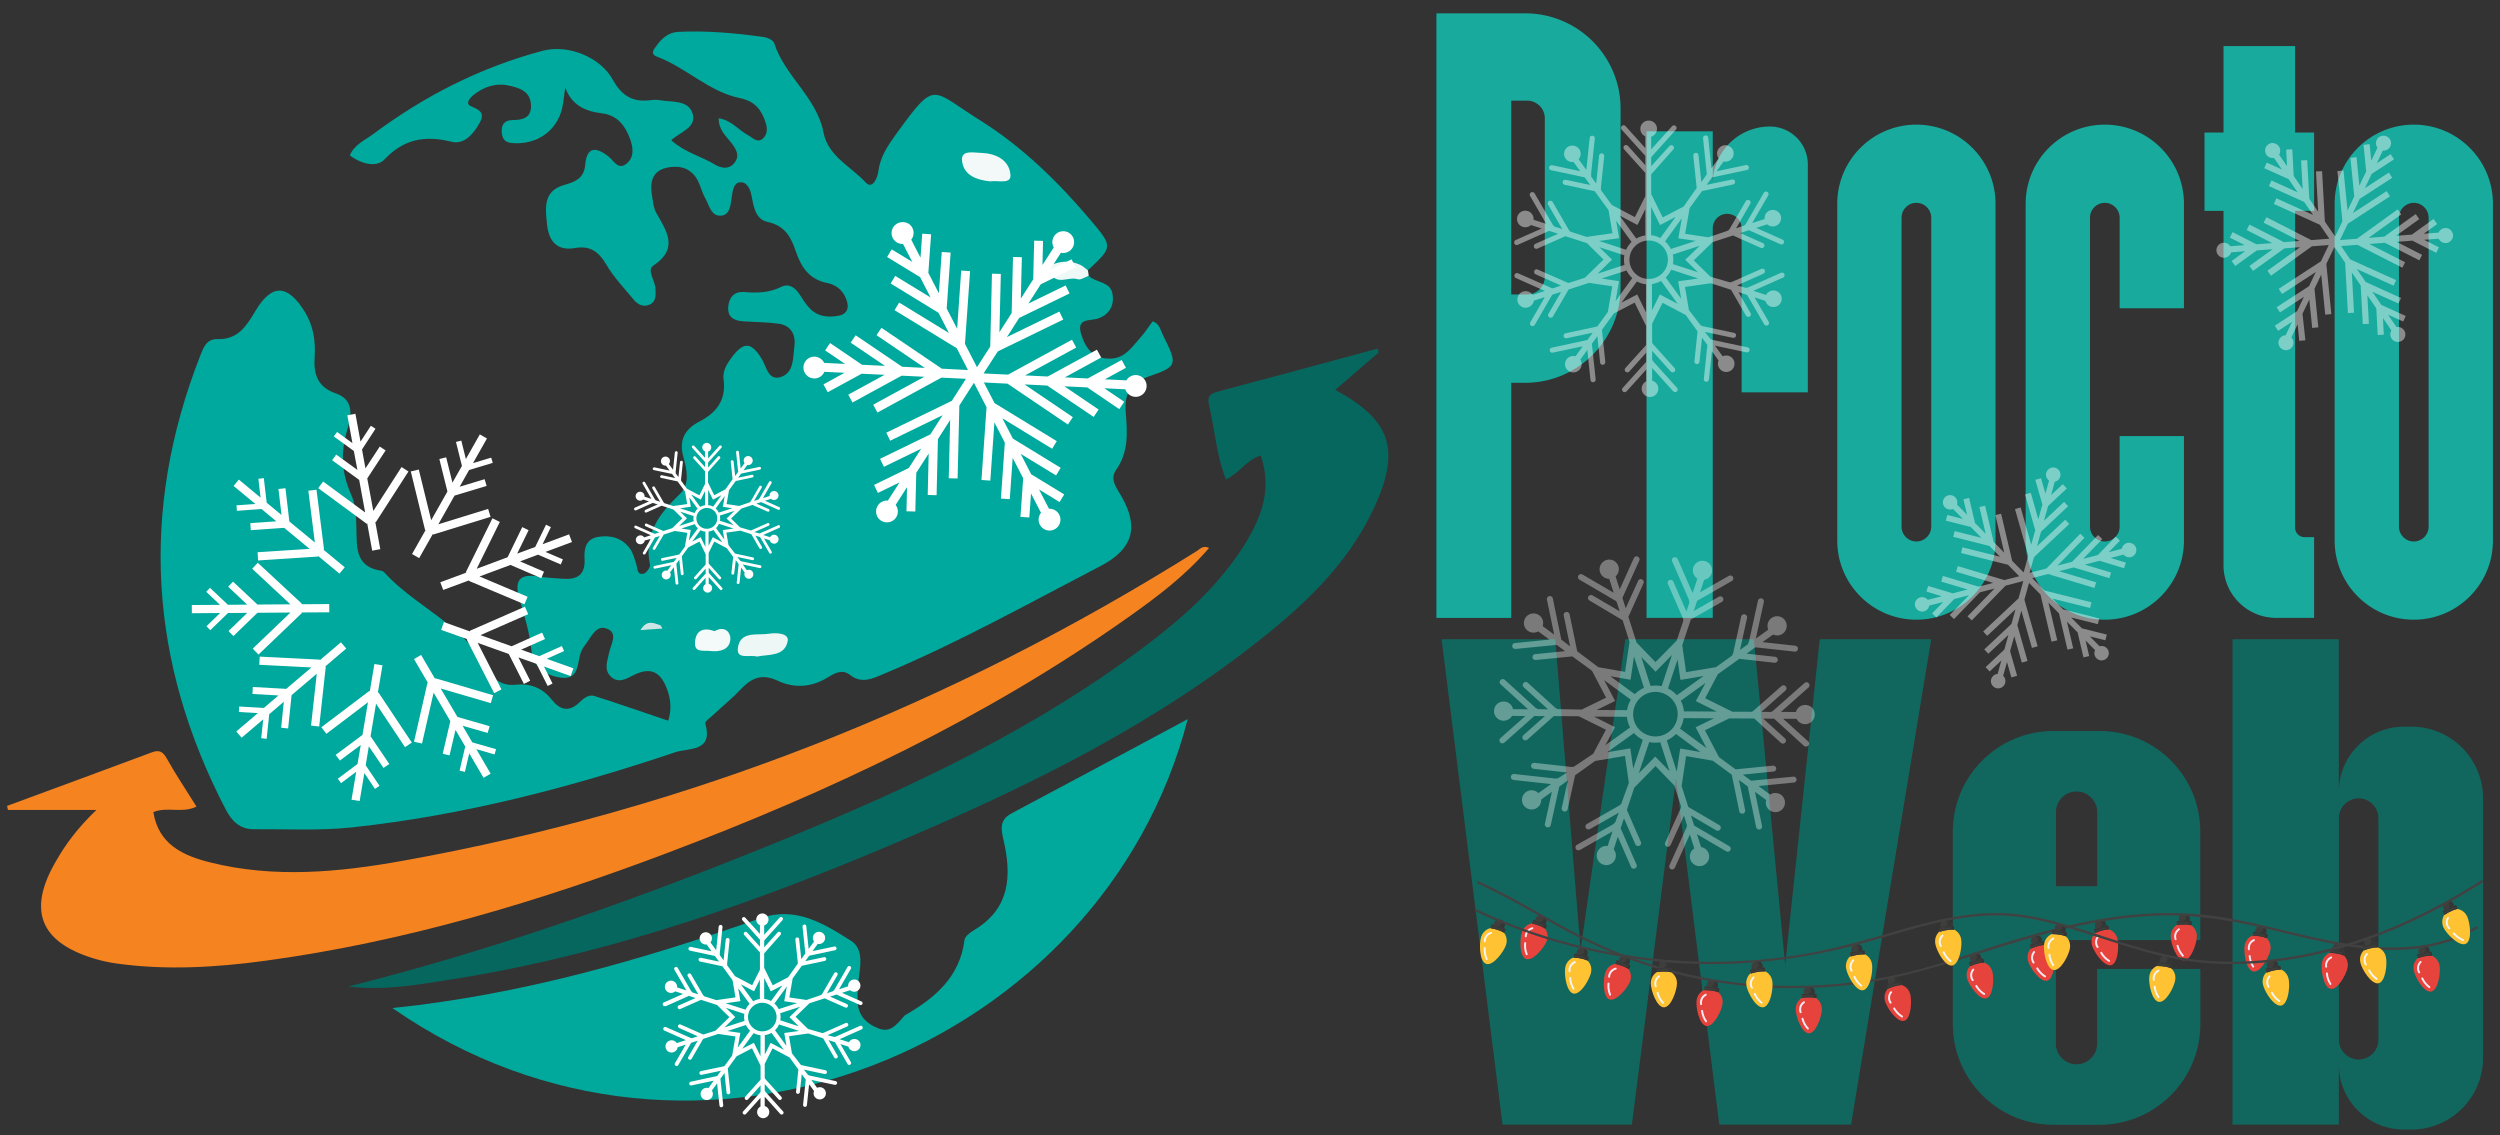<svg version="1.1" id="Layer_1" xmlns="http://www.w3.org/2000/svg" x="0" y="0" viewBox="0 0 318.71 144.75" xml:space="preserve"><rect x="0" y="0" width="318.71" height="144.75" fill="#333333" stroke="none"/><style>.st11{fill:#fff}.st12{opacity:.43}.st14{fill:#e6433c}.st15{fill:#3e3e3d}.st16{fill:#353534}.st17{fill:#fce8f1}.st18{fill:#414142}.st19{fill:#fec232}.st20{fill:#f5f5f5}</style><path d="M194.43 1.7h-11.31v77.08h9.54V48.8h1.77c6.72 0 12.17-5.45 12.17-12.17V13.87c.01-6.72-5.44-12.17-12.17-12.17zm2.51 33.58c0 1.25-1.01 2.26-2.26 2.26h-2.02V12.83h2.02c1.25 0 2.26 1.01 2.26 2.26v20.19zm28.69-19.15a7.28 7.28 0 00-7.28 7.28v-6.67h-8.44v62.03h8.44V29.1c0-1.01.82-1.84 1.84-1.84 1.01 0 1.84.82 1.84 1.84v20.92h8.44V20.96a4.842 4.842 0 00-4.84-4.83zm18.68-.24c-5.57 0-10.09 4.52-10.09 10.09v42.93c0 5.57 4.52 10.09 10.09 10.09s10.09-4.52 10.09-10.09V25.98c0-5.57-4.52-10.09-10.09-10.09zm1.89 51.25c0 1.04-.85 1.89-1.89 1.89s-1.89-.85-1.89-1.89V27.75c0-1.04.85-1.89 1.89-1.89s1.89.85 1.89 1.89v39.39zm61.52-51.25c-5.57 0-10.09 4.52-10.09 10.09v42.93c0 5.57 4.52 10.09 10.09 10.09s10.09-4.52 10.09-10.09V25.98c0-5.57-4.52-10.09-10.09-10.09zm1.89 51.25c0 1.04-.85 1.89-1.89 1.89s-1.89-.85-1.89-1.89V27.75c0-1.04.85-1.89 1.89-1.89s1.89.85 1.89 1.89v39.39zm-41.28-51.25c-5.57 0-10.09 4.52-10.09 10.09v42.93c0 5.57 4.52 10.09 10.09 10.09s10.09-4.52 10.09-10.09V55.59h-8.2v11.55c0 1.04-.85 1.89-1.89 1.89s-1.89-.85-1.89-1.89V27.75c0-1.04.85-1.89 1.89-1.89s1.89.85 1.89 1.89V39.3h8.2V25.98c0-5.57-4.52-10.09-10.09-10.09zM292.6 5.87h-9.14V16.9h-2.42v9.98h2.42v45.17c0 3.71 3.01 6.72 6.72 6.72h4.83V68.48h-1.21c-.67 0-1.21-.54-1.21-1.21V26.88h2.42V16.9h-2.42V5.87z" fill="#17aa9d"/><path d="M227.58 122.99l-3.99-41.49H207.2l-5.7 39.56-3.23-39.56h-14.49l7.77 61.87h16.49l5.62-44.12 5.52 44.12h16.8L246.2 81.5h-14.21zm40.09-29.8h-5.88c-7.09 0-12.84 5.75-12.84 12.84v24.52c0 7.09 5.75 12.84 12.84 12.84h5.88c7.09 0 12.84-5.75 12.84-12.84v-7.03h-13.16v9.53c0 1.45-1.18 2.63-2.63 2.63s-2.63-1.18-2.63-2.63v-13.21h18.41v-13.81c.01-7.09-5.74-12.84-12.83-12.84zm-.32 19.79h-5.25v-9.45c0-1.45 1.18-2.63 2.63-2.63s2.63 1.18 2.63 2.63v9.45zm40.06-20.34h-.95c-4.58 0-8.3 3.72-8.3 8.3V81.5h-13.55v61.87h13.55v-7.67c0 4.58 3.72 8.3 8.3 8.3h.95c5.05 0 9.14-4.09 9.14-9.14v-33.09c0-5.04-4.09-9.13-9.14-9.13zm-4.2 39.91c0 1.39-1.13 2.52-2.52 2.52s-2.52-1.13-2.52-2.52V104.3c0-1.39 1.13-2.52 2.52-2.52s2.52 1.13 2.52 2.52v28.25z" fill="#11675e"/><path d="M138.79 35.16c.91.91 2.74.69 3.03 2.28.26 1.46-.35 2.63-1.8 3.15-1.03.37-2.82-.1-2.2 1.97.56 1.88 1.64 3.3 3.91 3.15 1.74-.12 2.59-1.49 3.6-2.61.61-.67 1.1-1.45 1.62-2.14.89.33.98 1.11 1.29 1.72 1.92 3.91 1.95 4.01-2 5.39-2.28.8-2.9 2.35-2.73 4.49.21 2.55.4 5.05-1.23 7.35-.85 1.19.08 2.3.69 3.37 2.29 4 1.44 6.75-2.72 8.91-9.13 4.74-18.11 9.77-27.63 13.74-1.43.6-2.78 1.28-4.28.1-.98-.77-1.95-.2-2.83.34-2.08 1.27-4.26 1.41-6.42.39-1.9-.9-3.27-.36-4.61 1.07-1.11 1.18-2.39 2.21-3.58 3.33-.37.34-1.06.83-.99 1.07 1.07 3.66-2.16 3.11-3.8 3.66-13.43 4.52-27.12 8.08-41.24 9.59-4.14.44-8.36.2-12.54.23-1.74.01-2.78-1.04-3.54-2.49-9.78-18.79-11.01-38.05-3.28-57.83.41-1.04.79-2.21 2.23-2.16 2.59.09 3.7-1.7 4.83-3.6 2.08-3.49 4.08-3.42 6.27.09 1.13 1.82 1.41 3.79 1.27 5.87-.15 2.14.41 3.77 2.68 4.55 2.46.84 1.97 3 1.48 4.65-.86 2.89-.75 5.45.5 8.26.79 1.77.61 3.99.71 6.02.09 1.84.7 3.15 2.63 3.59.3.07.68.09.86.29 3.96 4.36 9.91 6.58 12.91 11.95.88 1.57 1.95 2.59 3.85 2.39 1.87-.2 3.42.4 4.59 1.88 1.09 1.38 2.23 1.65 3.58.34.51-.49 1.15-1.02 1.9-.78 3.12 1 6.21 2.07 9.39 3.15.44-1.42.33-2.68-.12-3.93-.74-2.07-1.9-3.04-4.18-1.94-.93.45-2.06 1.26-3.09.17-.82-.87-.36-1.94-.16-2.92.22-1.13 1.27-2.61-.37-3.15-1.32-.44-1.94 1.19-2.68 2.12-.31.39-.56.88-.67 1.36-.32 1.38-.31 3.08-2.4 2.8-1.97-.27-3.54-1.3-3.76-3.43-.23-2.26-.88-4.39-1.52-6.53-.69-2.32-.13-3.36 2.42-2.93 1 .17 2.03.19 3.04.28 1.85.15 2.95-.46 2.82-2.56-.08-1.28.18-2.53 1.75-2.78 1.61-.26 3.08.16 4.06 1.53.4.56.56 1.3.79 1.97.18.53.06 1.4.94 1.19.35-.08.87-.82.8-1.15-.81-3.93 1.21-6.52 3.84-9.03 1.28-1.22.85-3.15.42-4.69-.61-2.21.23-3.58 2.04-4.52 2.22-1.15 3.44-2.77 3.08-5.39-.14-1.06.43-1.97 1.05-2.8 1.53-2.04 2.5-1.96 3.83.22.6.98.81 2.76 2.36 2.31 1.74-.5 1.6-2.43 1.79-3.88.2-1.44-.36-2.7-1.99-2.93-1.5-.21-3.04-.2-4.56-.31-1.15-.08-2-.52-1.88-1.87.11-1.18.77-1.95 1.98-1.86 1.65.13 3.22.12 4.76-.65.97-.49 1.75.05 2.32.9.4.59.76 1.22 1.24 1.74 1.08 1.18 2.48 1.31 3.94.99.66-.14 1.08-.7.98-1.36-.22-1.47-1.24-2.5-2.55-2.76-2.39-.46-3.39-2.08-4.07-4.08-.61-1.82-1.4-3.25-3.57-3.71-1.6-.34-1.79-2-2.08-3.43-.16-.78-.57-1.74-1.51-1.62-.73.09-.86 1.01-.98 1.74-.16.99-.16 2.36-1.32 2.5-1.34.15-1.57-1.37-2.11-2.29-.35-.61-.51-1.33-.81-1.97-.82-1.78-2.36-2.23-4.08-1.84-1.91.43-2.15 1.95-1.85 3.61.12.7.17 1.47.5 2.07 1.31 2.36 2.99 4.57-.35 6.8-.85.57.22 1.9.28 2.89.04.81.14 1.72-.81 2.1-.74.3-1.44-.03-1.92-.61-1.23-1.49-2.6-2.91-3.56-4.56-.96-1.64-2.09-2.4-3.96-2.07-2.44.43-3.38-1.04-3.58-3.08-.2-2-.52-4.2 2.23-4.97 1.3-.36 2.49-.81 2.64-2.52.2-2.36 1.35-2.38 3-1.08.64.5 1.17 1.74 2.24.92 1.04-.79.89-2.04.51-3.11-.61-1.69-1.59-3.09-3.6-3.33-2.11-.25-3.87-1.03-4.69-3.29-.09.68-.19 1.36-.28 2.04-.46 3.26-3.15 5.32-6.49 5.04-.9-.08-1.24-.5-1.32-1.32-.1-1.02.35-1.6 1.35-1.61 1.39-.01 2.49-.31 2.37-2.01-.12-1.69-1.48-2.09-2.77-2.38-1.69-.38-3.24.12-4.57 1.21-.46.38-1.08 1.09-.3 1.42 1.12.48 1.81.84 1.08 2.15-.8 1.43-1.98 2.77-3.58 2.37-3.37-.83-6.04-.37-8.54 2.26-.99 1.04-2.91.62-4.41-.52.58-1.39 1.95-1.95 3.03-2.75 6.52-4.86 13.66-8.48 21.53-10.58 3.25-.87 7.41.8 8.98 3.72 1.01 1.8 2.32 2.8 4.43 2.6.51-.05 1.04-.12 1.53-.03 1.55.29 3.69-.08 4.21 1.76.5 1.75-1.62 2.3-2.73 3.35 1.64 1.52 3.79 2.03 5.6 3.12.75.45 1.8.66 2.49-.29.69-.94.13-1.74-.43-2.49-.66-.88-1.61-1.58-1.62-3.14 1.63.24 2.56 1.53 3.8 2.19.57.3 1.14 1.05 1.88.35.58-.56.53-1.33.3-2.01-.52-1.61-1.35-2.71-3.3-3.11-3.93-.81-6.83-3.89-10.55-5.28-.96-.36-.33-1-.02-1.44.68-.94 1.56-1.67 2.76-1.72 3.68-.17 7.34.16 10.98.68.45.07 1.12.41 1.23.77 1.35 4.21 5.42 6.89 6.28 11.37.59 3.06 3.51 4.34 5.38 6.38.85.93 1.5-.54 1.61-1.39.24-1.89 1.21-3.3 2.31-4.83 5.07-6.96 4.35-5.65 10.61-1.74 5.49 3.43 10.08 7.95 14.25 12.89 2.76 3.27 2.71 3.31-.45 6.27-1.04.73-2.07-.56-3.3.11 1.15.66 2.42-.01 3.4.59z" fill="#00a99d"/><path d="M50.03 128.51c16.52-1.71 31.82-6.15 46.91-11.45 4.46-1.57 8.07.66 11.57 2.89 1.29.82 1.28 2.42 1.08 3.91-.18 1.31-.32 2.64-.25 3.95.09 1.71 1.2 2.77 2.74 3.33 1.47.53 2.24-.56 3.06-1.46.07-.08.12-.18.2-.23 3.81-2.19 7.01-4.85 7.62-9.61.06-.48.74-.98 1.24-1.28 4.6-2.75 4.78-6.94 3.73-11.49-.32-1.39-.53-2.55 1.03-3.38 7.44-3.95 14.86-7.95 22.45-12.01-10.76 41.81-62.73 63.7-101.38 36.83z" fill="#01a99d"/><path d="M12.3 103.25H1.01c-.04-.17-.08-.34-.11-.51 6.15-2.27 12.3-4.53 18.44-6.82.93-.35 1.41-.14 1.92.77 1.13 2.03 2.44 3.97 3.79 6.14-1.84.9-3.74-.04-5.5.7.65 4.13 3.83 5.56 7.23 6.41 8.19 2.05 16.44 1.26 24.6-.21 36.33-6.52 69.99-19.89 101.22-39.5.38-.24.74-.74 1.54-.38-3.02 3.53-6.64 6.25-10.32 8.85-18.17 12.85-38.12 22.25-58.86 30.08-16.61 6.27-33.55 11.32-51.21 13.71-6.29.85-12.59 1.22-18.91.34-1-.14-2.01-.37-2.98-.67-6.79-2.11-8.34-6.16-4.75-12.33 1.26-2.21 2.76-4.26 5.19-6.58z" fill="#f58320"/><path d="M175.76 44.93c-1.84 1.58-3.67 3.16-5.54 4.77 7.07 3.83 8.38 7.59 4.99 14.96-3.42 7.44-9.3 12.81-15.62 17.72-14.77 11.46-31.54 19.31-48.66 26.44-17.5 7.29-35.41 13.3-54.24 16.18-3.86.59-7.74 1.29-12.3.77 19.43-4.9 37.66-11.44 55.61-18.78 16.52-6.75 32.62-14.33 46.87-25.29 4.46-3.43 8.58-7.24 11.64-12.03 2.25-3.53 3.73-7.25 2.21-11.6-1.75.51-2.65 2.18-4.42 3.06-1.26-3.11-1.42-6.43-2.19-9.6-.18-.74-.01-1.3.96-1.56 6.86-1.81 13.71-3.68 20.56-5.53.04.17.09.33.13.49z" fill="#06675f"/><path d="M138.79 35.16c-.47.16-1.02.57-1.39.44-1.14-.39-2.62.8-3.45-.72-.16-.29-.1-1.02.06-1.09 1.21-.55 2.49-.59 3.72-.02.35.16.64.46.96.7.05.23.08.46.1.69z" fill="#eef8f6"/><path d="M126.19 23.12c-1.57-.17-3.37-.7-3.55-2.67-.12-1.37 1.48-.98 2.4-.96 1.85.05 3.56.85 3.77 2.7.17 1.38-1.49.77-2.62.93z" fill="#f2f9f8"/><path d="M96.49 83.7c-.96-.27-2.64.44-2.42-1.12.31-2.19 2.49-1.55 3.96-1.79.91-.15 2.59-.09 2.39.95-.38 1.98-2.47 1.66-3.93 1.96z" fill="#edf7f5"/><path d="M91.1 80.46c1.36-.77 2.12.23 2 1.16-.15 1.2-1.31 1.52-2.58 1.37-.88-.1-2.01.26-1.92-1.12.1-1.55 1.13-1.91 2.5-1.41z" fill="#f3faf9"/><path d="M81.65 80.32c.87-1.41 1.72-.85 2.49-.63.13.04.21.29.31.44-.84.05-1.68.11-2.8.19z" fill="#cde6e5"/><path class="st11" d="M62.78 66.07l-3.4 6.89.07.04-3.32 1.23.37.98 3.32-1.23-.03.08 7.07 2.98.4-.96-6.13-2.59 3.95-1.47L69 73.71l.35-.83-3.05-1.31 2.29-.86 2.9 1.25.27-.65-2.22-.95 3.38-1.26-.37-.98-3.38 1.26 1.06-2.18-.62-.31-1.38 2.84-2.3.85 1.46-2.99-.81-.39-1.87 3.84-3.94 1.47 2.95-5.97zm-1.61-10.69l-1.78 3.14-.58-2.35-.68.17.76 3.06-1.21 2.13-.8-3.23-.87.22 1.03 4.14-2.07 3.66-1.58-6.46-1.02.24 1.82 7.47.08-.02-1.74 3.08.91.52 1.74-3.08.03.08 7.33-2.26-.31-1.01-6.35 1.96 2.07-3.66 4.09-1.23-.26-.86-3.18.96 1.2-2.13 3.02-.91-.2-.67-2.32.7 1.78-3.14zm-16.89-2.44l.65 3.55-1.96-1.42-.41.57 2.55 1.85.45 2.41-2.7-1.95-.52.72 3.45 2.51.76 4.15-5.36-3.95-.62.85 6.19 4.55.05-.07.64 3.49 1.03-.19-.64-3.49.07.05 4.16-6.46-.88-.57-3.6 5.6-.77-4.15 2.34-3.57-.75-.49-1.82 2.78-.44-2.41 1.72-2.64-.59-.38-1.32 2.02-.65-3.55zm-13.83 8.2l-.67.81 2.78 2.3-2.41.17.05.7 3.14-.23 1.89 1.57-3.32.23.06.9 4.26-.3 3.24 2.68-6.63.43.06 1.05 7.66-.5-.01-.08 2.73 2.26.67-.81-2.73-2.26.09-.01-.96-7.62-1.04.13.83 6.6-3.25-2.68-.5-4.24-.89.1.39 3.31L34 64.09l-.37-3.14-.69.09.28 2.4zm2.41 10.6l-.71.77 4.87 4.53-4.2.03-3.11-2.92-.62.65 2.42 2.28-2.45.02-2.29-2.16-.48.51 1.76 1.66-3.6.02.01 1.05 3.6-.03-1.74 1.69.49.5 2.26-2.19 2.45-.02-2.39 2.32.63.64 3.06-2.97 4.21-.03-4.81 4.6.73.76 5.54-5.3-.05-.07 3.54-.02-.01-1.05-3.54.02.06-.06zm34.06 5.6l-7.03 3.08.04.08-3.34-1.19-.35.99 3.34 1.19-.08.04 3.5 6.84.93-.48-3.03-5.93 3.96 1.41 1.93 3.82.8-.41-1.5-2.97 2.31.82 1.42 2.82.62-.31-1.09-2.17 3.4 1.22.35-.99-3.4-1.21 2.21-.99-.28-.64-2.88 1.29-2.31-.83 3.04-1.35-.37-.82-3.89 1.74-3.97-1.42 6.09-2.67zm-13.24 6.15l-.9.54 1.79 3.05-.08-.01-1.71 7.49 1.02.23 1.48-6.49 2.13 3.63-.97 4.16.87.21.76-3.25 1.24 2.12-.72 3.07.68.16.55-2.36 1.83 3.12.9-.53-1.82-3.12 2.32.67.19-.67-3.03-.87-1.24-2.12 3.2.92.25-.86-4.1-1.18-2.14-3.63 6.39 1.87.29-1.01-7.36-2.16-.03.08zm-5.95 1.16l-.59 3.5-.05-.07-6.12 4.63.64.84 5.3-4.02-.7 4.16-3.42 2.55.54.72 2.66-1.99-.41 2.42-2.52 1.89.42.56 1.93-1.45-.6 3.56 1.04.17.6-3.56 1.35 2.01.58-.39-1.76-2.62.4-2.41 1.87 2.75.74-.5-2.39-3.54.7-4.15 3.69 5.54.87-.58-4.26-6.4-.07.05.59-3.5zm-14.62-.94l-.06 1.04 6.65.34-3.21 2.73-4.26-.24-.05.89 3.32.19-1.86 1.59-3.15-.18-.04.7 2.42.14-2.75 2.34.68.8 2.75-2.34-.25 2.4.69.08.33-3.14 1.86-1.59-.34 3.31.89.1.44-4.25 3.21-2.73-.73 6.61 1.04.12.84-7.64h-.09l2.7-2.3-.68-.8-2.7 2.3.01-.09zm81.3-55.23c-.21.11-.39.27-.53.48a1.392 1.392 0 001.24 2.14l1.18 2.29-2.62-1.6-.59.97 4.21 2.57 1.34 2.6-4.51-2.76-.59.97 6.1 3.73 1.33 2.58-6.34-3.88-.59.97 7.93 4.85 1.43 2.78-3.33-.17-7.7-5.21-.63.94 6.16 4.17-2.9-.15-5.92-4.01-.63.94 4.37 2.96-2.92-.14-4.08-2.77-.63.94 2.54 1.72-2.66-.13c-.37-.73-1.21-.99-1.89-.64-.68.35-.95 1.19-.6 1.87.35.68 1.19.95 1.87.6.3-.15.52-.4.64-.69l2.58.12-2.69 1.48.54 1 4.33-2.36 2.92.14-4.63 2.53.54 1 6.27-3.42 2.89.14-6.52 3.56.54 1 8.16-4.45 3.12.15-1.8 2.81-8.35 4.06.5 1.02 6.68-3.25-1.56 2.44-6.42 3.12.5 1.02 4.75-2.31-1.58 2.46-4.43 2.16.49 1.02 2.76-1.34-1.49 2.32a1.384 1.384 0 00-1.5 1.32c-.04.77.55 1.42 1.32 1.45a1.384 1.384 0 001.17-2.22l1.45-2.26-.07 3.07 1.13.03.12-4.93 1.58-2.46-.12 5.28 1.13.03.17-7.15 1.56-2.44-.18 7.43 1.13.03.22-9.3 1.86-2.9 1.61 3.12-.65 9.27 1.13.08.52-7.42 1.33 2.58-.5 7.13 1.13.08.37-5.27 1.34 2.6-.35 4.92 1.13.08.22-3.06 1.27 2.46c-.03.04-.06.08-.08.12a1.392 1.392 0 002.34 1.51 1.392 1.392 0 00-1.24-2.14l-1.27-2.46 2.62 1.6.59-.97-4.21-2.57-1.34-2.6 4.51 2.75.59-.97-6.1-3.73-1.33-2.58 6.34 3.88.59-.97-7.93-4.85-1.36-2.63 3.01.15 7.7 5.21.63-.94-6.16-4.17 2.89.14 5.92 4 .64-.94-4.37-2.96 2.92.14 4.08 2.77.63-.94-2.54-1.72 2.68.13c.02.07.05.14.09.21.35.68 1.19.95 1.87.6.68-.35.95-1.19.6-1.87-.35-.68-1.19-.95-1.87-.6-.24.12-.43.31-.55.52l-2.75-.13 2.69-1.47-.54-1-4.33 2.36-2.92-.14 4.63-2.53-.54-1-6.27 3.42-2.89-.14 6.52-3.55-.54-1-8.15 4.45-3.12-.15 1.81-2.81 8.35-4.06-.5-1.02-6.68 3.25 1.56-2.44 6.42-3.12-.5-1.02-4.75 2.31 1.58-2.46 4.43-2.16-.5-1.02-2.76 1.34 1.4-2.18c.07.02.15.03.23.03a1.384 1.384 0 001.45-1.32 1.38 1.38 0 00-1.32-1.45 1.384 1.384 0 00-1.45 1.32c-.01.27.05.52.18.74l-1.44 2.24.07-3.07-1.13-.03-.12 4.93-1.58 2.46.13-5.28-1.13-.03-.17 7.15-1.56 2.44.18-7.43-1.13-.03-.22 9.29-1.69 2.63-1.53-2.97.65-9.27-1.13-.08-.52 7.42-1.33-2.58.5-7.13-1.13-.08-.37 5.27-1.34-2.6.35-4.92-1.13-.08-.22 3.06-1.18-2.29c.03-.04.06-.08.08-.12.41-.64.23-1.5-.42-1.92-.46-.26-.99-.26-1.42-.04z"/><g class="st12"><path class="st11" d="M289.18 18.4a.956.956 0 00.71 1.73l1.01 1.47-1.93-.87-.32.71 3.11 1.4 1.14 1.67-3.33-1.5-.32.71 4.5 2.03 1.13 1.65-4.68-2.12-.32.72 5.86 2.65 1.22 1.78-2.3.18-5.73-2.92-.35.7 4.58 2.33-1.99.15-4.4-2.24-.35.7 3.25 1.66-2.01.15-3.04-1.55-.35.7 1.89.96-1.83.14c-.32-.47-.91-.58-1.35-.28-.44.3-.55.9-.25 1.33.3.44.9.55 1.33.25.19-.13.32-.32.38-.52l1.78-.14-1.72 1.24.46.64 2.76-1.99 2.01-.15-2.96 2.13.46.64 4.01-2.88 1.99-.15-4.17 3 .46.64 5.21-3.75 2.15-.16-1 2.08-5.38 3.5.43.66 4.3-2.8-.86 1.8-4.14 2.69.43.66 3.06-1.99-.87 1.82-2.85 1.86.43.66 1.78-1.16-.82 1.72c-.21.01-.37.07-.5.16-.27.19-.44.51-.42.86.04.53.5.92 1.03.88.17-.01.33-.07.47-.16a.96.96 0 00.14-1.46l.8-1.67.21 2.11.78-.08-.37-3.38.87-1.82.37 3.63.78-.08-.49-4.91.86-1.81.51 5.11.78-.08-.64-6.39 1.03-2.15 1.37 2 .35 6.41.78-.04-.28-5.13 1.13 1.65.27 4.93.78-.04-.2-3.64 1.14 1.67.18 3.4.78-.04-.11-2.12 1.08 1.58c-.02.03-.03.06-.05.09a.956.956 0 00.45 1.28c.32.15.68.11.96-.07a.956.956 0 00-.71-1.73l-1.08-1.58 1.93.87.32-.71-3.11-1.41-1.14-1.67 3.33 1.5.32-.71-4.5-2.04-1.13-1.65 4.68 2.12.32-.71-5.85-2.65-1.16-1.69 2.08-.16 5.73 2.92.35-.7-4.58-2.33 2-.15 4.4 2.24.35-.7-3.25-1.66 2.01-.15 3.04 1.55.35-.7-1.89-.96 1.85-.14c.02.05.05.09.08.14.3.44.9.55 1.33.25.44-.3.55-.89.25-1.33a.952.952 0 00-1.33-.25c-.15.1-.27.25-.34.41l-1.9.15 1.72-1.24-.46-.64-2.77 1.99-2.01.15 2.96-2.13-.46-.64-4.01 2.88-1.99.15 4.17-2.99-.46-.64-5.21 3.75-2.15.16 1-2.08 5.38-3.5-.43-.66-4.3 2.8.86-1.8 4.14-2.69-.42-.67-3.06 1.99.87-1.82 2.85-1.86-.43-.66-1.77 1.16.77-1.61c.05 0 .1.01.16 0 .17-.01.33-.07.47-.16a.955.955 0 00-.62-1.74c-.17.01-.33.07-.47.16a.96.96 0 00-.41.87c.01.19.08.35.19.5l-.79 1.66-.21-2.11-.78.08.34 3.39-.87 1.82-.36-3.63-.78.08.49 4.92-.86 1.8-.51-5.11-.78.08.64 6.39-.93 1.95-1.31-1.91-.35-6.42-.78.04.28 5.13-1.13-1.65-.27-4.93-.78.04.2 3.65-1.14-1.67-.18-3.4-.78.04.11 2.12-1.01-1.47c.02-.03.03-.06.05-.09a.956.956 0 00-.45-1.28.913.913 0 00-.97.05z"/></g><g class="st12"><path class="st11" d="M193.36 31.24c-.13 0-.25-.07-.3-.2-.07-.17 0-.36.17-.44l3.31-1.47-1.37-.44c-.19.18-.45.28-.71.28a1.05 1.05 0 01-1.01-1.38c.14-.45.56-.73 1-.73.11 0 .22.02.33.05.48.16.77.63.73 1.11l1.61.52-2.06-3.56a.327.327 0 01.12-.45c.05-.03.11-.04.17-.04.11 0 .23.06.29.16l2.31 4c.06.03.11.09.16.21l1.05.34-1.8-3.12a.327.327 0 01.12-.45c.05-.03.11-.04.17-.04.11 0 .23.06.29.16l2.08 3.59c.06.03.11.08.14.18l2.1.68 3.3-.47-.5-2.94-1.75-2.41-3.84-.82a.323.323 0 01-.25-.39c.03-.16.17-.26.39-.25l3.12.66-.7-.97-4.29-.91a.323.323 0 01-.25-.39c.03-.15.17-.26.39-.25l3.57.76-.85-1.17c-.05.01-.09.01-.14.01-.33 0-.65-.15-.86-.43-.34-.47-.24-1.13.23-1.47a1.07 1.07 0 011.48.23c.29.4.26.95-.06 1.31l.98 1.35.43-4.06c.02-.17.16-.3.36-.29.18.02.31.18.29.36l-.48 4.6c.03.06.04.14.01.24l.65.89.37-3.55c.02-.17.16-.29.36-.29.18.02.31.18.29.36l-.43 4.12c.03.06.04.13.02.21l1.37 1.88 2.95 1.56 1.33-2.67v-2.97l-2.7-3a.342.342 0 01.02-.47.3.3 0 01.22-.08c.09 0 .18.04.25.11l2.21 2.46v-1.19l-3.01-3.34a.342.342 0 01.02-.47.31.31 0 01.22-.09c.09 0 .18.04.25.11l2.52 2.8v-1.49a1.05 1.05 0 01-.63-.97c0-.58.47-1.05 1.06-1.05.58 0 1.06.47 1.06 1.05 0 .47-.31.87-.74 1.01v1.61l2.66-2.95c.07-.07.16-.11.25-.11.08 0 .16.03.22.09.14.12.15.33.02.47l-3.09 3.43a.31.31 0 01-.06.13v1.09l2.32-2.57c.07-.07.16-.11.25-.11a.323.323 0 01.24.55l-2.81 3.17v2.5l1.47 2.99 2.65-1.38 1.68-2.37-.43-4.12c-.02-.18.11-.34.33-.37.17 0 .31.13.33.3l.36 3.44.7-1-.48-4.6c-.02-.18.11-.34.33-.36.17 0 .31.13.33.3l.41 3.9.93-1.27a1.05 1.05 0 010-1.25c.21-.28.53-.43.85-.43.22 0 .43.07.62.2.47.34.58 1 .23 1.47-.21.29-.53.43-.86.43-.07 0-.15-.01-.22-.02l-.9 1.24 3.8-.8c.15 0 .29.11.32.26a.33.33 0 01-.26.39l-4.44.94-.68.94 3.3-.69c.15 0 .29.11.32.26a.33.33 0 01-.26.39l-3.95.84-1.58 2.17-.57 3.28 2.96.44 2.54-.86c.03-.07.08-.12.14-.15l2.08-3.59c.06-.11.17-.16.29-.16.06 0 .11.01.17.04.16.09.21.29.12.45l-1.81 3.13 1.08-.37c.03-.07.08-.12.14-.15l2.31-4c.06-.11.17-.17.29-.17.06 0 .11.01.16.04.16.09.21.29.12.45l-2.04 3.52 1.58-.51a1.045 1.045 0 011.05-1.16c.45 0 .86.28 1 .73a1.054 1.054 0 01-1.01 1.38c-.26 0-.52-.1-.71-.27l-1.4.45 3.35 1.49c.16.07.24.27.17.44a.319.319 0 01-.43.16l-4.02-1.79-1.1.36 2.88 1.28c.17.07.24.27.17.44-.05.12-.17.2-.3.2-.04 0-.09-.01-.13-.03l-3.55-1.58-2.61.85-2.39 2.32 2.13 2.09 2.49.72c.05-.03.11-.04.2-.04l3.79-1.68a.32.32 0 01.14-.03c.13 0 .25.07.3.2.07.17 0 .36-.17.44l-3.37 1.5 1.16.31c.05-.03.11-.04.21-.04l4.23-1.88a.32.32 0 01.14-.03c.13 0 .25.07.3.2.07.17 0 .36-.17.44l-3.79 1.68 1.62.53a1.063 1.063 0 011.27-.52c.55.18.86.77.68 1.33-.14.45-.56.73-1.01.73-.11 0-.22-.02-.33-.05-.35-.11-.6-.4-.69-.73l-1.38-.45 1.8 3.11c.09.16.04.36-.12.45a.348.348 0 01-.46-.13l-2.17-3.74-1.1-.36 1.54 2.67c.09.16.04.36-.12.45-.05.03-.11.04-.17.04-.11 0-.22-.06-.29-.16l-1.91-3.3-2.57-.83-3.3.47.5 2.94 1.51 1.97c.07.01.14.04.18.08l4.06.86c.18.04.29.21.25.39-.03.16-.17.26-.39.25l-3.58-.76.73.92c.08.01.14.04.19.09l4.53.96c.18.04.29.21.25.39-.03.16-.17.26-.39.25l-4.03-.86.99 1.36c.15-.07.3-.1.46-.1.33 0 .65.15.85.43.34.47.24 1.13-.23 1.47-.19.14-.4.2-.62.2-.33 0-.65-.15-.86-.44-.22-.31-.26-.69-.12-1.02l-.85-1.18-.38 3.6c-.02.17-.16.3-.36.29a.326.326 0 01-.29-.36l.45-4.33-.68-.94-.32 3.09c-.02.17-.16.3-.36.29a.326.326 0 01-.29-.36l.4-3.82-1.51-2.08-2.95-1.56-1.33 2.67v2.41c.04.05.07.1.09.16l2.77 3.08c.12.13.11.34-.02.47a.3.3 0 01-.22.08c-.09 0-.18-.04-.25-.11l-2.37-2.63v1.12c.04.04.06.1.07.15l3.1 3.44c.12.13.11.34-.02.47a.3.3 0 01-.22.08c-.09 0-.18-.04-.25-.11l-2.68-2.97v1.62c.45.12.79.53.79 1.02a1.06 1.06 0 01-2.12 0c0-.41.24-.77.58-.94v-1.5l-2.5 2.77c-.07.07-.16.11-.25.11a.323.323 0 01-.24-.55l2.99-3.32v-1.16l-2.16 2.4c-.06.07-.15.11-.25.11a.35.35 0 01-.22-.08.332.332 0 01-.03-.47l2.65-2.94v-2.41l-1.47-2.99-2.65 1.38-1.52 2.09.43 4.09c.02.18-.11.34-.33.37-.17 0-.31-.13-.33-.3l-.35-3.36-.7.97.48 4.55c.02.18-.11.34-.33.36-.17 0-.31-.13-.33-.3l-.4-3.82-.9 1.24c.23.36.24.83-.03 1.2a1.07 1.07 0 01-1.48.23c-.47-.34-.58-1-.23-1.47.21-.28.53-.43.85-.43.1 0 .19.01.28.04l.92-1.27-3.88.82c-.15 0-.29-.11-.32-.26a.33.33 0 01.26-.39l4.54-.98.67-.92-3.38.71c-.15 0-.29-.11-.32-.26a.33.33 0 01.26-.39l4.03-.86 1.34-1.84.57-3.28-2.96-.44-2.61.85-1.99 3.43c-.06.11-.17.16-.29.16-.06 0-.11-.01-.17-.04a.327.327 0 01-.12-.45l1.62-2.8-1.14.37-2.22 3.83c-.06.11-.17.16-.29.16-.06 0-.11-.01-.16-.04a.327.327 0 01-.12-.45l1.85-3.2-1.4.45a1.061 1.061 0 01-1.05.9c-.45 0-.86-.28-1-.73a1.054 1.054 0 011.01-1.38c.35 0 .69.18.88.48l1.57-.51-3.69-1.64c-.17-.07-.24-.27-.17-.44.06-.12.17-.2.3-.2.05 0 .09.01.14.03l4.27 1.88c.05 0 .11.01.16.04l1.04-.36-3.23-1.43a.337.337 0 01-.17-.44c.05-.12.17-.2.3-.2.04 0 .09.01.13.03l3.82 1.68c.05 0 .09.01.14.03l2.05-.66 2.39-2.32-2.12-2.09-2.75-.89-3.56 1.58c-.04.02-.09.03-.13.03-.13 0-.25-.07-.3-.2-.07-.17 0-.36.17-.44l2.89-1.28-1.14-.37-3.98 1.77c-.06.03-.1.04-.15.04zm16.82 4.32c1.35 0 2.45-1.1 2.45-2.45s-1.1-2.45-2.45-2.45-2.45 1.1-2.45 2.45a2.441 2.441 0 002.45 2.45m-2.88-3.72c.17-.38.41-.71.7-1l-1.97-2.7.38 2.22-2.55.36 3.44 1.12m9.19 3.66l-3.44-1.12c-.17.38-.41.71-.7 1l1.97 2.7-.38-2.22 2.55-.36m-2.53-5.12l.44-2.54-2.13 2.93c.3.27.55.6.73.97l3.18-1.03-2.22-.33m-7.56 5.46l-.44 2.54 2.13-2.93c-.3-.27-.55-.6-.73-.97l-3.18 1.03 2.22.33m2.32 1.7l1.13 2.31v-3.61c-.42-.04-.82-.17-1.17-.36l-1.97 2.7 2.01-1.04m2.91-8.85l-1.14-2.31v3.61c.42.04.82.17 1.17.36l1.96-2.7-1.99 1.04m-1.03 10.87l1-2.02 2.28 1.2-2.13-2.93c-.35.2-.74.34-1.15.4v3.35m-.85-12.9l-1 2.02-2.28-1.2 2.13 2.93c.35-.2.74-.34 1.15-.4v-3.35m5.09 6.46l1.85-1.79-3.44 1.12c.05.21.07.44.07.66 0 .19-.02.38-.05.56l3.18 1.03-1.61-1.58m-9.33-.02l-1.85 1.79 3.44-1.12c-.05-.21-.07-.44-.07-.66 0-.19.02-.38.05-.56l-3.18-1.03 1.61 1.58"/></g><path class="st11" d="M81.01 65.07c-.07 0-.13-.04-.16-.11-.04-.09 0-.2.09-.24l1.79-.8-.74-.24c-.1.09-.24.15-.38.15a.58.58 0 01-.55-.75.567.567 0 01.72-.36c.26.08.42.34.39.6l.87.28-1.11-1.93a.17.17 0 01.07-.24c.03-.02.06-.02.09-.02.06 0 .12.03.15.09l1.25 2.16c.03.02.06.05.09.11l.57.19-.98-1.69c-.05-.08-.02-.19.07-.24.03-.02.06-.02.09-.02.06 0 .12.03.15.09l1.12 1.94c.03.02.06.05.08.1l1.14.37 1.78-.25-.27-1.59-.95-1.3-2.08-.44a.18.18 0 01-.14-.21c.02-.08.09-.14.21-.14l1.69.36-.38-.52-2.32-.49a.18.18 0 01-.14-.21c.02-.08.09-.14.21-.14l1.93.41-.46-.63h-.07a.576.576 0 11.47-.92c.16.22.14.51-.03.71l.53.73.23-2.2c.01-.09.09-.16.2-.16.1.01.17.1.16.2l-.26 2.49c.02.03.02.07.01.13l.35.48.2-1.92c.01-.09.09-.16.2-.16.1.01.17.1.16.2l-.23 2.23c.01.03.02.07.01.11l.74 1.02 1.59.84.72-1.45v-1.61l-1.46-1.62a.175.175 0 01.01-.25c.03-.03.08-.05.12-.05.05 0 .1.02.13.06l1.2 1.33v-.65l-1.63-1.81a.175.175 0 01.01-.25c.03-.03.08-.05.12-.05.05 0 .1.02.13.06l1.36 1.51v-.81a.573.573 0 01-.34-.52c0-.31.26-.57.57-.57.31 0 .57.26.57.57 0 .26-.17.47-.4.54v.87l1.44-1.6c.04-.04.08-.06.13-.06.04 0 .09.02.12.05.07.07.08.18.01.25l-1.67 1.86c-.01.03-.02.05-.03.07v.59l1.25-1.39c.04-.04.08-.06.13-.06.04 0 .09.02.12.05.07.07.08.18.01.25l-1.52 1.71v1.35l.79 1.62 1.43-.75.91-1.28-.23-2.23c-.01-.1.06-.19.18-.2.09 0 .17.07.18.16l.2 1.86.38-.54-.26-2.49c-.01-.1.06-.19.18-.2.09 0 .17.07.18.16l.22 2.11.5-.69a.57.57 0 010-.67c.11-.15.29-.23.46-.23.12 0 .23.04.34.11a.574.574 0 01-.33 1.04c-.04 0-.08 0-.12-.01l-.49.67 2.06-.43c.08 0 .16.06.17.14.02.1-.04.19-.14.21l-2.4.51-.37.52 1.78-.38c.08 0 .16.06.18.14.02.1-.04.19-.14.21l-2.13.45-.85 1.17-.31 1.77 1.6.24 1.38-.47c.02-.04.04-.06.07-.08l1.12-1.94c.03-.06.09-.09.15-.09.03 0 .06.01.09.02.09.05.11.16.06.24l-.98 1.69.59-.2c.02-.04.05-.07.08-.08l1.25-2.16c.03-.06.09-.09.16-.09.03 0 .06.01.09.02.09.05.11.16.07.24l-1.1 1.91.85-.28c-.03-.26.13-.52.39-.6a.566.566 0 01.72.36c.1.3-.07.62-.37.72-.06.02-.12.03-.18.03-.14 0-.28-.05-.38-.15l-.76.25 1.81.81c.09.04.13.15.09.24-.03.07-.09.11-.16.11-.02 0-.05-.01-.07-.02l-2.17-.97-.6.19 1.56.69c.09.04.13.15.09.24-.03.07-.09.11-.16.11-.02 0-.05-.01-.07-.02l-1.92-.85-1.41.46-1.32 1.27 1.15 1.13 1.34.39c.03-.02.06-.02.11-.02l2.05-.91c.02-.01.05-.02.07-.02.07 0 .13.04.16.11.04.09 0 .2-.09.24l-1.82.81.63.17c.03-.02.06-.02.11-.02l2.29-1.02c.02-.01.05-.02.07-.02.07 0 .13.04.16.11.04.09 0 .19-.09.24l-2.05.91.88.28c.1-.19.3-.31.51-.31a.58.58 0 01.55.75.567.567 0 01-.72.36.552.552 0 01-.37-.4l-.74-.24.97 1.68c.05.08.02.19-.06.24-.03.02-.06.02-.09.02-.06 0-.12-.03-.15-.09l-1.17-2.02-.6-.19.83 1.44c.05.08.02.19-.07.24-.03.02-.06.02-.09.02-.06 0-.12-.03-.16-.09l-1.03-1.79-1.39-.45-1.79.25.27 1.59.82 1.06c.04 0 .07.02.1.04l2.2.47c.1.02.16.12.14.21-.02.08-.09.14-.21.14L93.98 71l.4.5c.04 0 .08.02.1.05l2.45.52c.1.02.16.12.14.21-.02.08-.09.14-.21.14l-2.18-.46.54.74a.564.564 0 01.71.17.575.575 0 01-.46.91c-.18 0-.35-.08-.46-.24a.575.575 0 01-.07-.55l-.46-.64-.2 1.95c-.01.09-.09.16-.2.16a.18.18 0 01-.16-.2l.25-2.34-.37-.51-.2 1.69c-.01.09-.09.16-.2.16a.18.18 0 01-.16-.2l.23-2.06-.82-1.12-1.59-.84-.72 1.45v1.31c.02.02.04.05.05.09l1.5 1.67c.07.07.06.19-.01.25-.03.03-.08.05-.12.05-.05 0-.1-.02-.13-.06l-1.28-1.42v.61c.02.02.03.05.04.08l1.67 1.86c.07.07.06.19-.01.25-.03.03-.08.05-.12.05-.05 0-.1-.02-.13-.06l-1.45-1.61v.87a.568.568 0 01-.14 1.12.57.57 0 01-.57-.57c0-.22.13-.41.31-.51v-.81l-1.35 1.5c-.04.04-.08.06-.13.06-.04 0-.09-.01-.12-.05-.07-.07-.08-.18-.01-.25l1.62-1.8v-.63l-1.17 1.3c-.03.04-.08.06-.13.06-.04 0-.08-.01-.12-.05-.07-.07-.08-.18-.01-.25l1.43-1.59v-1.3l-.79-1.62-1.43.75-.82 1.13.23 2.21c.01.1-.06.19-.18.2-.09 0-.17-.07-.18-.16l-.19-1.82-.38.52.26 2.46c.01.1-.06.19-.18.2-.09 0-.17-.07-.18-.16l-.22-2.06-.49.67c.13.19.13.45-.02.65-.11.15-.29.24-.46.24a.575.575 0 01-.46-.91.578.578 0 01.61-.21l.5-.69-2.1.44c-.08 0-.16-.06-.17-.14-.02-.1.04-.19.14-.21l2.46-.53.36-.5-1.83.38c-.08 0-.16-.06-.17-.14-.02-.1.04-.19.14-.21l2.18-.46.72-.99.31-1.77-1.6-.24-1.41.46-1.08 1.86c-.03.06-.09.09-.15.09-.03 0-.06-.01-.09-.02a.178.178 0 01-.06-.24l.88-1.51-.62.2-1.2 2.07c-.03.06-.09.09-.16.09-.03 0-.06-.01-.09-.02-.09-.05-.12-.16-.07-.24l1-1.73-.77.2a.575.575 0 01-1.11.1c-.1-.3.07-.62.37-.72a.566.566 0 01.66.23l.85-.28-2-.89c-.09-.04-.13-.15-.09-.24.02-.06.08-.1.15-.1.02 0 .05.01.07.02l2.31 1.01c.03 0 .06.01.09.02l.56-.18-1.75-.78c-.09-.04-.13-.15-.09-.24.03-.07.09-.11.16-.11.02 0 .05.01.07.02l2.07.91c.02 0 .05.01.07.02l1.11-.36 1.29-1.25-1.15-1.13-1.49-.48-1.93.86c-.02.01-.05.02-.07.02-.07 0-.13-.04-.16-.11-.04-.09 0-.2.09-.24l1.56-.69-.62-.2-2.15.96h-.06zm9.1 2.34c.73 0 1.33-.59 1.33-1.33 0-.73-.59-1.32-1.33-1.32-.73 0-1.33.59-1.33 1.32 0 .74.59 1.33 1.33 1.33m-1.56-2.01c.09-.2.22-.39.38-.54l-1.06-1.46.2 1.2-1.38.2 1.86.6m4.97 1.98l-1.86-.6c-.09.2-.22.39-.38.54l1.06 1.46-.2-1.2 1.38-.2m-1.37-2.77l.24-1.37-1.15 1.58c.16.15.3.33.4.53l1.72-.56-1.21-.18m-4.09 2.95l-.24 1.37 1.15-1.58c-.16-.15-.3-.33-.4-.53l-1.72.56 1.21.18m1.26.92l.61 1.25v-1.95c-.23-.02-.44-.09-.63-.19l-1.06 1.46 1.08-.57m1.57-4.78l-.61-1.25v1.95c.23.02.44.09.63.19l1.06-1.46-1.08.57m-.56 5.88l.54-1.09 1.23.65-1.15-1.58c-.19.11-.4.18-.62.21v1.81m-.45-6.98l-.54 1.09-1.23-.65 1.15 1.58c.19-.11.4-.18.62-.21V62.6m2.75 3.5l1-.97-1.86.6c.02.12.04.24.04.36 0 .1-.01.2-.03.3l1.72.56-.87-.85m-5.05-.02l-1 .97 1.86-.6c-.02-.12-.04-.24-.04-.36 0-.1.01-.2.03-.3l-1.72-.56.87.85m-2.86 62.19c-.09 0-.18-.05-.22-.15-.05-.12 0-.27.12-.32l2.46-1.09-1.01-.33a.776.776 0 01-.77.16.77.77 0 01-.5-.98.78.78 0 01.74-.54.788.788 0 01.78.86l1.19.39-1.53-2.64a.233.233 0 01.09-.33c.04-.02.08-.03.12-.03.09 0 .17.04.21.12l1.72 2.97c.05.03.08.06.12.15l.78.25-1.34-2.31a.233.233 0 01.09-.33c.04-.02.08-.03.12-.03.08 0 .17.04.21.12l1.54 2.66c.04.03.08.06.11.13l1.56.5 2.45-.35-.37-2.18-1.3-1.79-2.84-.6a.248.248 0 01-.19-.29c.02-.12.13-.19.29-.19l2.31.49-.52-.72-3.18-.68a.248.248 0 01-.19-.29c.02-.11.13-.19.29-.19l2.65.56-.63-.87c-.03 0-.07.01-.1.01a.781.781 0 11.63-1.24c.22.3.19.7-.04.97l.73 1 .32-3.01c.01-.13.12-.22.27-.22.13.01.23.14.22.27l-.36 3.41c.02.05.03.1.01.18l.48.66.28-2.63c.01-.13.12-.22.27-.22.13.01.23.13.22.27l-.32 3.05c.02.05.03.1.01.16l1.01 1.39 2.18 1.15.99-1.98v-2.2l-2-2.22c-.09-.1-.08-.26.02-.35.05-.04.11-.06.16-.06.07 0 .13.03.18.08l1.64 1.82v-.89l-2.23-2.48c-.09-.1-.08-.25.02-.35.05-.04.11-.06.16-.06.07 0 .13.03.18.08l1.87 2.07v-1.11a.781.781 0 111.09-.72c0 .35-.23.65-.55.75v1.19l1.97-2.19a.25.25 0 01.18-.08c.06 0 .12.02.16.06.1.09.11.24.02.35l-2.29 2.55c-.01.03-.02.07-.04.1v.81l1.72-1.91c.05-.05.12-.08.18-.08s.12.02.16.06c.1.09.11.24.02.35l-2.08 2.35v1.85l1.09 2.22 1.96-1.02 1.25-1.76-.32-3.05c-.01-.14.08-.26.24-.27.12 0 .23.09.24.22l.27 2.55.52-.74-.36-3.41c-.01-.13.08-.25.24-.27.12 0 .23.09.24.22l.3 2.89.69-.94a.765.765 0 010-.92c.15-.21.39-.32.63-.32.16 0 .32.05.46.15.35.25.43.74.17 1.09a.773.773 0 01-.79.3l-.67.92 2.82-.59c.11 0 .21.08.24.19.03.13-.06.26-.19.29l-3.29.7-.51.69 2.44-.51c.11 0 .22.08.24.19.03.13-.06.26-.19.29l-2.92.62-1.17 1.61-.42 2.43 2.19.32 1.88-.64c.02-.05.06-.09.1-.11l1.54-2.66a.247.247 0 01.33-.09c.12.07.16.22.09.33l-1.34 2.32.8-.28c.02-.05.06-.09.11-.11l1.72-2.97a.247.247 0 01.33-.09c.12.07.16.22.09.33l-1.51 2.61 1.17-.38a.788.788 0 01.78-.87c.33 0 .64.21.74.54.13.41-.09.85-.5.98a.794.794 0 01-.77-.16l-1.04.34 2.48 1.1c.12.05.18.2.12.32a.24.24 0 01-.22.14c-.03 0-.07-.01-.1-.02l-2.98-1.32-.82.26 2.14.95c.12.05.18.2.12.32a.24.24 0 01-.22.14c-.03 0-.07-.01-.1-.02l-2.63-1.17-1.94.63-1.77 1.72 1.58 1.55 1.84.53c.04-.02.08-.03.15-.03l2.81-1.25c.03-.01.07-.02.1-.02.09 0 .18.05.22.14.06.12 0 .27-.12.32l-2.5 1.11.86.23c.04-.02.08-.03.15-.03l3.13-1.39c.03-.01.07-.02.1-.02.09 0 .18.05.22.15.05.12 0 .27-.12.32l-2.81 1.25 1.2.39c.13-.26.41-.42.69-.42.08 0 .16.01.24.04.41.13.64.57.5.98-.11.33-.42.54-.75.54-.08 0-.16-.01-.24-.04a.768.768 0 01-.51-.54l-1.02-.33 1.33 2.3c.07.12.03.27-.09.33-.04.02-.08.03-.12.03-.08 0-.17-.04-.21-.12l-1.6-2.77-.82-.27 1.14 1.98c.07.12.03.27-.09.33-.04.02-.08.03-.12.03-.08 0-.17-.04-.21-.12l-1.41-2.45-1.9-.62-2.45.35.37 2.18 1.12 1.46c.05.01.1.03.14.06l3.01.64c.13.03.22.16.19.29-.02.12-.13.19-.29.19l-2.65-.56.54.68c.06.01.1.03.14.07l3.36.71c.13.03.22.16.19.29-.02.12-.13.19-.29.19l-2.99-.63.74 1.01a.773.773 0 01.97.24.781.781 0 01-.63 1.24c-.24 0-.48-.11-.64-.32a.757.757 0 01-.09-.75l-.63-.87-.28 2.67c-.01.13-.12.22-.27.22a.248.248 0 01-.22-.27l.34-3.21-.51-.69-.24 2.29c-.01.12-.12.22-.27.22a.248.248 0 01-.22-.27l.3-2.83-1.12-1.54-2.18-1.16-.99 1.98v1.79c.03.03.05.07.06.12l2.06 2.28c.09.1.08.25-.02.35-.05.04-.11.06-.16.06a.25.25 0 01-.18-.08l-1.76-1.95v.83c.03.03.05.07.05.11l2.29 2.55a.239.239 0 01-.18.4.25.25 0 01-.18-.08l-1.98-2.2v1.2a.783.783 0 01-.19 1.54c-.43 0-.78-.35-.78-.78 0-.3.18-.57.43-.7v-1.11l-1.85 2.05c-.05.05-.12.08-.18.08s-.12-.02-.16-.06c-.1-.09-.11-.25-.02-.34l2.22-2.46v-.86l-1.6 1.78a.25.25 0 01-.18.08c-.06 0-.12-.02-.16-.06a.251.251 0 01-.02-.35l1.96-2.18v-1.78l-1.09-2.22-1.96 1.02-1.13 1.55.32 3.03c.01.13-.08.25-.24.27a.24.24 0 01-.24-.22l-.26-2.49-.52.72.36 3.37c.01.13-.08.26-.24.27a.24.24 0 01-.24-.22l-.3-2.83-.67.92c.17.26.18.62-.02.89-.15.21-.39.32-.63.32a.79.79 0 01-.46-.15.772.772 0 01-.17-1.09.773.773 0 01.84-.29l.68-.94-2.88.61c-.11 0-.21-.08-.24-.19-.03-.13.06-.26.19-.29l3.36-.72.5-.68-2.51.53c-.11 0-.21-.08-.24-.19-.03-.13.06-.26.19-.29l2.99-.63.99-1.36.42-2.43-2.19-.32-1.93.63-1.47 2.54a.247.247 0 01-.33.09.237.237 0 01-.09-.33l1.2-2.07-.84.27-1.64 2.84c-.04.08-.13.12-.21.12a.237.237 0 01-.21-.36l1.37-2.37-1.03.34a.793.793 0 01-.77.67c-.33 0-.64-.21-.74-.54-.13-.41.09-.85.5-.98.08-.03.16-.04.24-.04.26 0 .51.13.66.36l1.16-.38-2.74-1.22c-.12-.05-.18-.2-.12-.32a.24.24 0 01.22-.14c.03 0 .07.01.1.02l3.17 1.39c.04 0 .08.01.12.03l.77-.25-2.39-1.06c-.12-.06-.18-.2-.12-.32a.24.24 0 01.22-.14c.03 0 .07.01.1.02l2.83 1.25c.03 0 .07.01.1.02l1.52-.49 1.77-1.72-1.58-1.55-2.04-.66-2.64 1.17c-.03.01-.07.02-.1.02-.09 0-.18-.05-.22-.15-.05-.12 0-.27.12-.32l2.14-.95-.84-.27-2.95 1.31h-.16zm12.46 3.21a1.82 1.82 0 10-1.82-1.82c.01 1 .82 1.82 1.82 1.82m-2.13-2.76c.12-.28.3-.53.52-.74l-1.46-2 .28 1.65-1.89.27 2.55.82m6.82 2.71l-2.55-.83c-.12.28-.3.53-.52.74l1.46 2-.28-1.65 1.89-.26m-1.89-3.79l.33-1.88-1.58 2.17c.22.2.41.45.54.72l2.36-.77-1.65-.24m-5.6 4.04l-.33 1.88 1.58-2.17c-.22-.2-.41-.45-.54-.72l-2.36.77 1.65.24m1.73 1.26l.84 1.71v-2.68c-.31-.03-.6-.12-.87-.27l-1.46 2 1.49-.76m2.15-6.56l-.84-1.71v2.68c.31.03.6.12.87.27l1.46-2-1.49.76m-.76 8.06l.74-1.49 1.69.89-1.58-2.17c-.26.15-.55.25-.85.29v2.48m-.63-9.56l-.74 1.49-1.69-.89 1.58 2.17c.26-.15.55-.25.85-.29v-2.48m3.77 4.79l1.37-1.33-2.55.83c.03.16.05.32.05.49 0 .14-.02.28-.04.41l2.36.77-1.19-1.17m-6.91-.02l-1.37 1.33 2.55-.83c-.03-.16-.05-.32-.05-.49 0-.14.01-.28.04-.41l-2.36-.77 1.19 1.17"/><g class="st12"><path class="st11" d="M272.32 69.89c.04.15.04.31 0 .48a.915.915 0 01-1.6.33l-1.66.43 1.95.59-.22.72-3.14-.95-1.88.49 3.36 1.01-.22.72-4.55-1.37-1.86.48 4.73 1.42-.22.72-5.92-1.78-2.01.52 1.56 1.58 5.99 1.5-.18.73-4.79-1.2 1.35 1.37 4.61 1.16-.18.73-3.4-.85 1.36 1.38 3.18.8-.18.73-1.98-.5 1.24 1.26c.52-.14 1.03.16 1.15.65.13.49-.17 1-.66 1.12a.916.916 0 01-1.06-1.28l-1.21-1.22.46 1.98-.73.17-.75-3.19-1.36-1.38.8 3.41-.73.17-1.08-4.62-1.35-1.37 1.13 4.8-.73.17-1.41-6.01-1.46-1.48-.59 2.14 1.69 5.94-.73.21-1.35-4.75-.51 1.85 1.3 4.56-.73.21-.96-3.37-.54 1.9.9 3.15-.73.21-.56-1.96-.49 1.76c.14.14.22.29.26.44.08.31 0 .65-.25.89-.36.36-.95.35-1.3-.01a.909.909 0 01-.24-.41.91.91 0 01.25-.89c.16-.16.36-.25.57-.26l.48-1.72-1.49 1.4-.52-.55 2.39-2.24.52-1.87-2.56 2.4-.52-.55 3.47-3.25.51-1.86-3.6 3.38-.52-.55 4.51-4.23.61-2.21-2.26.59-4.31 4.43-.54-.52 3.44-3.54-1.86.48-3.31 3.41-.54-.52 2.45-2.52-1.88.49-2.28 2.35-.54-.52 1.42-1.46-1.78.46c-.01.03-.01.06-.02.09-.14.49-.64.78-1.13.64a.922.922 0 01-.65-.66.935.935 0 010-.47c.14-.49.64-.78 1.14-.64.19.05.35.17.47.31l1.78-.46-1.95-.59.22-.72 3.14.94 1.88-.49-3.36-1.01.22-.72 4.55 1.37 1.86-.48-4.73-1.42.22-.72 5.92 1.78 1.91-.49-1.43-1.46-5.99-1.5.18-.73 4.79 1.2-1.35-1.37-4.61-1.16.18-.73 3.41.85-1.36-1.38-3.18-.8.19-.73 1.98.5-1.25-1.27c-.05.02-.09.04-.14.05a.92.92 0 11.66-1.12c.04.17.04.35-.01.51l1.28 1.31-.47-1.98.73-.17.75 3.19 1.36 1.38-.8-3.41.73-.17 1.09 4.62 1.35 1.37-1.13-4.8.73-.17 1.41 6.01 1.46 1.48.59-2.14-1.69-5.94.72-.21 1.35 4.75.51-1.85-1.3-4.56.73-.21.96 3.37.52-1.87-.9-3.15.73-.21.56 1.96.46-1.66c-.04-.03-.08-.06-.12-.1a.909.909 0 01-.24-.41.91.91 0 01.25-.89c.36-.36.95-.35 1.3.01.12.12.2.26.24.41.08.31 0 .65-.25.89a.83.83 0 01-.45.24l-.47 1.7 1.49-1.39.52.55-2.39 2.24-.52 1.87 2.56-2.4.52.55-3.46 3.25-.51 1.85 3.6-3.38.51.55-4.5 4.23-.56 2 2.15-.56 4.31-4.43.54.52-3.44 3.54 1.86-.48 3.31-3.41.54.52-2.45 2.52 1.88-.49 2.28-2.35.54.52-1.42 1.46 1.66-.43c.01-.03.01-.06.02-.09.14-.49.64-.78 1.13-.64a.9.9 0 01.67.66z"/></g><path class="st11" d="M228.8 83.07l-5.02-.55-1.13.81 3.65.4c.21.02.36.21.34.42a.38.38 0 01-.26.32c-.05.02-.1.02-.16.02l-4.49-.5-2.73 1.96-1.62 3.06 3.46 1.72 2.5.01c.04-.04.09-.06.14-.08l3.63-3.2c.04-.04.09-.06.14-.08.14-.04.3-.01.4.11.14.16.13.4-.03.54l-3.06 2.72 1.26.01c.05-.05.1-.08.16-.1l4.06-3.58c.04-.04.09-.06.14-.08.14-.04.3-.01.4.11.14.16.12.4-.03.54l-3.51 3.11 1.91.01c.11-.4.42-.72.81-.84.12-.04.25-.06.38-.06.68 0 1.22.55 1.21 1.23a1.228 1.228 0 01-1.23 1.22c-.48 0-.89-.28-1.09-.68l-1.7-.01 3.17 2.88c.16.14.17.38.02.54-.05.05-.1.09-.17.11-.13.04-.27.01-.38-.08l-3.8-3.46-1.39-.01 2.77 2.52a.381.381 0 01-.14.65c-.13.04-.27.01-.37-.08l-3.4-3.1-3.18-.02-3.11 1.52 1.79 3.42 2.12 1.56 4.76-.47c.21-.02.4.13.42.34.02.18-.1.35-.27.4l-3.99.4 1.07.78 5.36-.52c.21-.02.4.13.42.34.02.18-.1.35-.26.4l-4.58.46 1.47 1.08a1.248 1.248 0 011.4.04c.54.4.66 1.17.26 1.71-.16.22-.38.36-.61.44-.36.11-.77.06-1.1-.18-.42-.31-.59-.84-.45-1.31l-1.43-1.05.9 4.36a.38.38 0 01-.26.44c-.25.05-.45-.08-.49-.29l-1.07-5.19-1.12-.82.79 3.84a.38.38 0 01-.26.44c-.25.05-.45-.08-.49-.29l-.96-4.67-2.41-1.78-3.41-.59-.57 3.82.85 2.66 3.96 2.32c.18.11.24.34.13.53-.05.08-.13.14-.21.17a.42.42 0 01-.31-.03l-3.23-1.89.41 1.28 4.47 2.62c.18.11.25.34.14.52-.05.08-.13.14-.21.17a.42.42 0 01-.31-.03l-3.74-2.19.53 1.65c.44.07.83.38.97.83.21.64-.15 1.33-.8 1.54-.64.2-1.33-.15-1.54-.8-.17-.54.05-1.11.51-1.4l-.57-1.78-1.91 4.23c-.05.1-.13.17-.23.21-.09.03-.18.03-.27-.01-.19-.09-.28-.31-.19-.51l2.21-4.89a.32.32 0 01.03-.19l-.39-1.24-1.7 3.74c-.05.1-.13.17-.23.21a.36.36 0 01-.27-.01c-.19-.09-.28-.32-.19-.51l1.98-4.38c-.01-.07.01-.14.04-.21l-.85-2.67-2.41-2.49-2.71 2.76-.94 2.83 1.78 4.08c.09.19 0 .42-.2.5-.22.07-.42-.02-.5-.2l-1.45-3.3-.42 1.27 2.02 4.62c.09.19 0 .42-.2.5-.22.07-.43-.01-.5-.2l-1.68-3.84-.53 1.6c.26.31.36.75.22 1.17-.13.39-.43.67-.79.78-.24.08-.5.08-.75 0-.64-.21-.99-.9-.78-1.55.13-.39.43-.66.79-.78.17-.05.36-.07.54-.05l.62-1.86-4.15 2.37c-.24.09-.43.02-.52-.14-.1-.18-.04-.42.14-.52l4.67-2.65c.04-.07.1-.13.18-.17l.49-1.28-3.69 2.1c-.24.09-.43.02-.52-.14a.38.38 0 01.14-.52l4.18-2.38c.04-.06.1-.12.18-.16l.98-2.7-.49-3.43-3.81.64-2.55 1.83-.95 4.32a.37.37 0 01-.26.28c-.06.02-.13.03-.2.01a.38.38 0 01-.29-.46l.77-3.49-1.09.78-1.08 4.9a.37.37 0 01-.26.28c-.06.02-.13.02-.2.01a.38.38 0 01-.29-.46l.89-4.07-1.36.98a1.215 1.215 0 01-.85 1.22 1.23 1.23 0 01-1.37-.45 1.23 1.23 0 01.28-1.71 1.22 1.22 0 011.58.13l1.61-1.15-4.78-.53a.382.382 0 01-.34-.42.38.38 0 01.26-.32c.05-.02.1-.02.16-.02l5.33.59c.11-.04.17-.04.24-.03l1.18-.75-4.25-.47a.382.382 0 01-.34-.42.38.38 0 01.26-.32c.05-.02.1-.02.16-.02l4.78.53c.1-.03.17-.04.23-.02l2.49-1.67 1.62-3.06-3.46-1.72-3.18-.02-3.37 3c-.04.04-.09.06-.14.08-.14.04-.3.01-.4-.11a.38.38 0 01.03-.54l2.74-2.43-1.35-.01-3.81 3.39c-.04.04-.09.06-.14.08-.14.04-.3.01-.4-.11a.38.38 0 01.03-.54l3.18-2.82-1.71-.01c-.15.26-.4.46-.69.55-.12.04-.25.06-.38.06-.67 0-1.22-.56-1.22-1.23a1.228 1.228 0 011.23-1.22c.59 0 1.08.42 1.19.98l1.92.01-3.49-3.18a.372.372 0 01-.02-.54c.05-.05.1-.09.17-.11.13-.04.27-.01.38.08l3.97 3.61c.08.02.16.05.21.12l1.33.03-3.1-2.82a.372.372 0 01-.02-.54c.05-.05.11-.09.17-.11.13-.04.27-.01.37.08l3.56 3.24c.08.02.15.05.2.12l3.11.06 3.11-1.52-1.79-3.42-2.51-1.84-4.66.46c-.21.02-.4-.13-.42-.34a.38.38 0 01.27-.4l3.89-.39-1.08-.8-5.24.52c-.21.02-.4-.13-.42-.34-.02-.18.09-.35.26-.4l4.48-.45-1.43-1.05c-.07.04-.15.08-.23.1-.36.12-.77.06-1.1-.18-.54-.4-.66-1.17-.26-1.71.16-.22.38-.37.62-.44.36-.11.77-.06 1.1.18.44.32.6.89.43 1.38l1.47 1.08-.92-4.46c-.04-.19.08-.38.26-.44.25-.05.45.08.49.29l1.08 5.25 1.12.86-.81-3.93c-.04-.2.07-.38.26-.44.25-.05.45.08.49.29l.97 4.71 2.69 2.03 3.41.59.57-3.82-.88-2.76-4.22-2.51a.38.38 0 01-.14-.52c.05-.08.13-.14.21-.17.1-.03.21-.02.31.03l3.46 2.03-.38-1.2a.426.426 0 01-.11-.12l-4.63-2.71a.38.38 0 01.07-.69c.1-.03.21-.02.31.03l3.98 2.33-.57-1.78c-.52 0-1-.33-1.17-.85-.2-.64.15-1.33.8-1.54.65-.21 1.33.15 1.54.79.15.48 0 .98-.36 1.29l.53 1.65 1.8-3.98c.05-.1.13-.17.23-.21.09-.03.18-.02.27.02.19.09.28.31.19.51l-2.15 4.75.42 1.32 1.58-3.49c.05-.1.13-.18.23-.21.09-.03.18-.02.27.02.19.09.28.31.19.51l-1.93 4.27 1.05 3.28 2.41 2.49 2.71-2.76.85-2.56c-.05-.08-.06-.16-.05-.24l-1.93-4.4a.37.37 0 01.2-.5c.22-.07.43.02.5.2l1.66 3.8.4-1.21c-.07-.1-.08-.19-.07-.27l-2.15-4.91a.37.37 0 01.2-.5c.22-.07.43.02.51.2l1.9 4.34.61-1.84c-.47-.29-.7-.88-.52-1.43.13-.39.43-.67.79-.78.24-.08.5-.08.76 0 .64.21.99.9.78 1.55-.13.39-.43.67-.79.78a.75.75 0 01-.16.04l-.53 1.59 3.68-2.1c.24-.09.43-.02.52.14.1.18.04.42-.14.52l-4.42 2.52-.44 1.31 3.21-1.83c.24-.09.43-.02.52.14.11.18.04.42-.14.52l-3.96 2.25-1.09 3.28.49 3.43 3.81-.64 2.08-1.49c.01-.12.05-.19.1-.25l1.03-4.7a.37.37 0 01.26-.28c.06-.02.13-.02.2-.01.21.05.34.25.29.46l-.9 4.08 1.04-.75c.01-.15.05-.23.1-.29l1.15-5.24a.37.37 0 01.26-.28c.06-.02.13-.02.2-.01.2.04.34.25.29.46l-1.02 4.66 1.59-1.14a1.223 1.223 0 01.75-1.65c.49-.16 1.05.01 1.37.45.39.55.27 1.31-.28 1.71a1.204 1.204 0 01-1.22.11l-1.36.97 4.18.46c.21.02.36.21.34.42a.39.39 0 01-.27.32c-.03.01-.09.02-.14.01zm-16.9 10.68a2.858 2.858 0 001.85-3.57 2.844 2.844 0 00-3.57-1.84 2.858 2.858 0 00-1.85 3.57c.47 1.49 2.07 2.31 3.57 1.84m1.87-5.12l3.41-2.45-2.95.5-.37-2.59-1.22 3.68c.43.21.81.5 1.13.86m-8.88 7.27l2.95-.5.37 2.59 1.22-3.68c-.42-.21-.81-.5-1.12-.86l-3.42 2.45m1.01-6.54l-2.35 1.15 3.88.02c.07-.47.23-.93.47-1.33l-3.39-2.49 1.39 2.65m10.27 3.36l2.35-1.15-3.88-.02c-.07.47-.23.93-.47 1.33l3.38 2.49-1.38-2.65m-1.97 2.7l2.58.45-3.12-2.3c-.32.34-.72.61-1.17.81l1.27 3.99.44-2.95m-6.33-8.76l-2.58-.45 3.12 2.29c.33-.34.72-.61 1.17-.81l-1.27-3.99-.44 2.96m4.97 11.66l-1.18-3.69c-.48.08-.96.07-1.41-.03l-1.33 3.98 2.1-2.13 1.82 1.87m-3.6-14.56l1.18 3.69c.48-.08.96-.07 1.41.03l1.32-3.98-2.09 2.13-1.82-1.87m-3.35 8.94l-1.23 2.3 3.15-2.26c-.1-.19-.19-.39-.25-.6-.08-.25-.13-.5-.15-.76l-4.2-.02 2.68 1.34m10.3-3.32l1.23-2.31-3.15 2.26c.1.19.19.39.25.6.08.25.13.5.15.76l4.2.02-2.68-1.33" opacity=".35"/><path class="st14" d="M197.18 119.96c-.33.86-1.79 2.63-2.65 2.29-.86-.33-.8-2.64-.47-3.5a1.66 1.66 0 012.16-.95c.87.33 1.29 1.3.96 2.16z"/><path class="st15" d="M195.54 117.28l1.61.63c.04.02.06.06.05.1l-.12.32c-.02.04-.07.07-.1.05-.78-.49-1.61-.63-1.61-.63-.04-.02-.06-.06-.05-.1l.12-.32c.02-.04.06-.06.1-.05z"/><path class="st16" d="M196.83 117.94c.12.06 0 .23-.12.18-.43-.2-.93-.39-1.39-.49l-.01.02c-.02.04 0 .09.05.1 0 0 .83.14 1.61.63.04.02.09 0 .1-.05l.12-.32c.02-.04 0-.09-.05-.1l-1.61-.63c-.04-.02-.09 0-.1.05l-.03.08c.47.11 1 .33 1.43.53z"/><path class="st15" d="M196.54 116.7l.2.08c.32.13.49.49.36.81l-.1.25-1.31-.51.12-.32c.12-.27.44-.42.73-.31z"/><path class="st16" d="M196.76 117.08c.04.19-.09.33-.26.4-.1.04-.2.06-.3.06l.8.31.13-.33a.55.55 0 00-.31-.71l-.32-.12c.13.11.23.25.26.39z"/><path class="st17" d="M195.34 118.21c-.54.13-.94.59-.96 1.15-.01.16.25.19.25.03.02-.44.31-.82.75-.93.15-.04.11-.29-.04-.25zm-.59 3.39c-.18-.44-.24-.89-.19-1.36.02-.16-.23-.19-.25-.03-.06.51.01 1.01.21 1.48.06.16.29.06.23-.09z"/><path class="st14" d="M207.81 125.11c-.33.86-1.79 2.63-2.65 2.29-.86-.33-.8-2.64-.47-3.5a1.66 1.66 0 012.16-.95c.87.34 1.29 1.3.96 2.16z"/><path class="st15" d="M206.17 122.44l1.61.63c.04.02.06.06.05.1l-.12.32c-.02.04-.07.07-.1.05-.78-.49-1.61-.63-1.61-.63-.04-.02-.06-.06-.05-.1l.12-.32c.02-.05.06-.07.1-.05z"/><path class="st16" d="M207.46 123.09c.12.06 0 .23-.12.18-.43-.2-.93-.39-1.39-.49l-.01.02c-.02.04 0 .09.05.1 0 0 .83.14 1.61.63.04.02.09 0 .1-.05l.12-.32c.02-.04 0-.09-.05-.1l-1.61-.63c-.04-.02-.09 0-.1.05l-.03.08c.47.11 1 .33 1.43.53z"/><path class="st15" d="M207.17 121.86l.2.08c.32.13.49.49.36.81l-.1.25-1.31-.51.12-.32c.12-.28.44-.42.73-.31z"/><path class="st16" d="M207.39 122.24c.04.19-.09.33-.26.4-.1.04-.2.06-.3.06l.8.31.13-.33a.55.55 0 00-.31-.71l-.32-.12c.13.11.23.25.26.39z"/><path class="st17" d="M205.97 123.36c-.54.13-.94.59-.96 1.15-.01.16.25.19.25.03.02-.44.31-.82.75-.93.15-.03.11-.28-.04-.25zm-.59 3.4c-.18-.44-.24-.89-.19-1.36.02-.16-.23-.19-.25-.03-.06.51.01 1.01.21 1.48.06.16.29.06.23-.09z"/><path class="st14" d="M219.6 127.97c-.13.91-1.15 2.96-2.06 2.83-.91-.13-1.38-2.39-1.25-3.31s.98-1.55 1.89-1.42c.92.14 1.55.99 1.42 1.9z"/><path class="st15" d="M217.4 125.74l1.71.25c.04.01.07.05.07.09l-.05.34c-.01.04-.05.08-.09.07-.87-.3-1.71-.25-1.71-.25a.096.096 0 01-.07-.09l.05-.34c.01-.05.05-.08.09-.07z"/><path class="st16" d="M218.81 126.09c.13.03.06.23-.07.2-.47-.1-.99-.17-1.47-.16v.02c-.01.04.02.09.07.09 0 0 .84-.05 1.71.25.04.01.09-.02.09-.07l.05-.34c.01-.04-.02-.09-.07-.09l-1.71-.25c-.04-.01-.09.02-.09.07l-.01.09c.47-.01 1.03.09 1.5.19z"/><path class="st15" d="M218.24 124.95l.21.03c.34.05.58.37.53.71l-.04.27-1.39-.2.05-.34c.05-.3.34-.51.64-.47z"/><path class="st16" d="M218.54 125.27c.08.18-.01.34-.16.44-.08.06-.18.1-.28.12l.85.12.05-.35a.55.55 0 00-.46-.62l-.34-.05c.15.1.28.21.34.34z"/><path class="st17" d="M217.41 126.69c-.5.25-.78.79-.67 1.34.03.16.28.13.25-.03-.08-.43.12-.87.52-1.07.14-.08.04-.32-.1-.24zm.19 3.44c-.27-.38-.43-.81-.49-1.28-.02-.16-.27-.13-.25.03.06.51.24.98.54 1.4.09.13.3-.02.2-.15z"/><path class="st14" d="M232.26 128.64c-.01.92-.73 3.09-1.66 3.09-.92-.01-1.69-2.18-1.68-3.11.01-.92.76-1.67 1.68-1.66.92 0 1.66.75 1.66 1.68z"/><path class="st15" d="M229.77 126.72l1.73.01c.04 0 .08.04.08.08v.34c0 .04-.04.09-.08.08-.9-.18-1.73-.01-1.73-.01-.04 0-.08-.04-.08-.08v-.34c0-.04.04-.08.08-.08z"/><path class="st16" d="M231.21 126.87c.13.01.09.22-.04.21-.48-.03-1.01-.03-1.48.04v.02c0 .04.04.08.08.08 0 0 .83-.17 1.73.01.04.01.08-.04.08-.08v-.34c0-.04-.04-.08-.08-.08l-1.73-.01c-.04 0-.08.04-.08.08v.09c.47-.07 1.05-.05 1.52-.02z"/><path class="st15" d="M230.5 125.82h.22c.35 0 .63.29.63.63v.27l-1.4-.01v-.34c-.01-.3.24-.55.55-.55z"/><path class="st16" d="M230.84 126.1c.11.16.03.34-.1.46-.07.07-.17.12-.26.16h.86v-.35c0-.3-.24-.55-.54-.55h-.34c.16.07.3.16.38.28z"/><path class="st17" d="M229.91 127.66c-.46.31-.67.89-.48 1.42.05.15.3.09.24-.07-.14-.42 0-.88.37-1.13.13-.09 0-.31-.13-.22zm.66 3.38c-.32-.34-.54-.75-.66-1.2-.04-.16-.28-.09-.24.07.13.5.37.94.72 1.31.11.12.29-.06.18-.18z"/><path class="st14" d="M243.52 126.72c.24.89.12 3.18-.77 3.42-.89.24-2.21-1.65-2.45-2.54s.28-1.81 1.17-2.05c.89-.25 1.81.28 2.05 1.17z"/><path class="st15" d="M240.62 125.53l1.67-.45c.04-.01.09.01.1.06l.09.33c.01.04-.01.1-.06.1-.92.07-1.67.45-1.67.45-.04.01-.09-.01-.1-.06l-.09-.33c-.01-.04.02-.08.06-.1z"/><path class="st16" d="M242.05 125.3c.13-.03.14.19.01.21-.47.1-.98.24-1.41.44v.02c.01.04.06.07.1.06 0 0 .75-.38 1.67-.45.04 0 .07-.06.06-.1l-.09-.33a.089.089 0 00-.1-.06l-1.67.45c-.04.01-.07.06-.06.1l.03.08c.43-.19.99-.33 1.46-.42z"/><path class="st15" d="M241.08 124.48l.21-.06c.34-.09.68.11.77.44l.07.26-1.36.37-.09-.33c-.07-.29.1-.6.4-.68z"/><path class="st16" d="M241.48 124.65c.15.13.12.32.03.47-.05.09-.13.16-.21.22l.83-.23-.09-.34a.545.545 0 00-.67-.38l-.33.09c.17.03.33.07.44.17z"/><path class="st17" d="M241 126.4c-.36.42-.4 1.03-.09 1.49.09.13.31.01.22-.13a.976.976 0 01.05-1.19c.11-.11-.07-.29-.18-.17zm1.54 3.08c-.4-.25-.72-.58-.95-.98-.08-.14-.3-.01-.22.13.26.44.61.8 1.05 1.07.14.09.26-.13.12-.22z"/><path class="st14" d="M253.99 123.85c.24.89.12 3.18-.77 3.42s-2.21-1.65-2.45-2.54c-.24-.89.28-1.81 1.17-2.05.89-.25 1.81.28 2.05 1.17z"/><path class="st15" d="M251.08 122.67l1.67-.45c.04-.01.09.01.1.06l.09.33c.01.04-.01.1-.06.1-.92.07-1.67.45-1.67.45-.04.01-.09-.01-.1-.06l-.09-.33c0-.05.02-.09.06-.1z"/><path class="st16" d="M252.51 122.43c.13-.03.14.19.01.21-.47.1-.98.24-1.41.44v.02c.01.04.06.07.1.06 0 0 .75-.38 1.67-.45.04 0 .07-.06.06-.1l-.09-.33a.089.089 0 00-.1-.06l-1.67.45c-.04.01-.07.06-.06.1l.03.08c.44-.19.99-.33 1.46-.42z"/><path class="st15" d="M251.55 121.61l.21-.06c.34-.09.68.11.77.44l.07.26-1.36.37-.09-.33c-.08-.29.1-.6.4-.68z"/><path class="st16" d="M251.95 121.78c.15.13.12.32.03.47-.05.09-.13.16-.21.22l.83-.23-.09-.34a.545.545 0 00-.67-.38l-.33.09c.17.03.33.08.44.17z"/><path class="st17" d="M251.47 123.53c-.36.42-.4 1.03-.09 1.49.09.13.31.01.22-.13a.976.976 0 01.05-1.19c.1-.11-.08-.29-.18-.17zm1.54 3.08c-.4-.25-.72-.58-.95-.98-.08-.14-.3-.01-.22.13.26.44.61.8 1.05 1.07.13.09.26-.13.12-.22z"/><path class="st14" d="M261.76 121.6c.24.89.12 3.18-.77 3.42-.89.24-2.21-1.65-2.45-2.54a1.669 1.669 0 113.22-.88z"/><path class="st15" d="M258.85 120.42l1.67-.45c.04-.01.09.01.1.06l.09.33c.01.04-.01.1-.06.1-.92.07-1.67.45-1.67.45-.04.01-.09-.01-.1-.06l-.09-.33c-.01-.04.02-.09.06-.1z"/><path class="st16" d="M260.28 120.18c.13-.03.14.19.01.21-.47.1-.98.24-1.41.44v.02c.01.04.06.07.1.06 0 0 .75-.38 1.67-.45.04 0 .07-.06.06-.1l-.09-.33a.089.089 0 00-.1-.06l-1.67.45c-.04.01-.07.06-.06.1l.03.08c.44-.19.99-.32 1.46-.42z"/><path class="st15" d="M259.31 119.36l.21-.06c.34-.09.68.11.77.44l.07.26-1.36.37-.09-.33c-.07-.29.1-.6.4-.68z"/><path class="st16" d="M259.72 119.54c.15.13.12.32.03.47-.05.09-.13.16-.21.22l.83-.23-.09-.34a.545.545 0 00-.67-.38l-.33.09c.16.02.32.07.44.17z"/><path class="st17" d="M259.23 121.29c-.36.42-.4 1.03-.09 1.49.09.13.31.01.22-.13a.976.976 0 01.05-1.19c.11-.12-.07-.3-.18-.17zm1.55 3.08c-.4-.25-.72-.58-.95-.98-.08-.14-.3-.01-.22.13.26.44.61.8 1.05 1.07.13.08.26-.14.12-.22z"/><path class="st14" d="M269.92 119.62c.24.89.12 3.18-.77 3.42-.89.24-2.21-1.65-2.45-2.54a1.669 1.669 0 113.22-.88z"/><path class="st15" d="M267.01 118.44l1.67-.45c.04-.01.09.01.1.06l.09.33c.01.04-.01.1-.06.1-.92.07-1.67.45-1.67.45-.04.01-.09-.01-.1-.06l-.09-.33c-.01-.04.02-.09.06-.1z"/><path class="st16" d="M268.44 118.2c.13-.03.14.19.01.21-.47.1-.98.24-1.41.44v.02c.01.04.06.07.1.06 0 0 .75-.38 1.67-.45.04 0 .07-.06.06-.1l-.09-.33a.089.089 0 00-.1-.06l-1.67.45c-.04.01-.07.06-.06.1l.03.08c.44-.19.99-.32 1.46-.42z"/><path class="st15" d="M267.47 117.38l.21-.06c.34-.09.68.11.77.44l.07.26-1.36.37-.09-.33c-.07-.29.11-.6.4-.68z"/><path class="st16" d="M267.88 117.56c.15.13.12.32.03.47-.05.09-.13.16-.21.22l.83-.23-.09-.34a.545.545 0 00-.67-.38l-.33.09c.16.02.32.07.44.17z"/><path class="st17" d="M267.39 119.31c-.36.42-.4 1.03-.09 1.49.09.13.31.01.22-.13a.976.976 0 01.05-1.19c.11-.12-.07-.3-.18-.17zm1.55 3.08c-.4-.25-.72-.58-.95-.98-.08-.14-.3-.01-.22.13.26.44.61.8 1.05 1.07.13.08.26-.14.12-.22z"/><path class="st14" d="M280.07 119.35c-.01.92-.75 3.09-1.67 3.08-.92-.01-1.68-2.19-1.67-3.11s.76-1.66 1.69-1.65c.92 0 1.66.75 1.65 1.68z"/><path class="st15" d="M277.59 117.42l1.73.02c.04 0 .08.04.08.08v.34c0 .04-.04.09-.08.08-.9-.18-1.73-.02-1.73-.02-.04 0-.08-.04-.08-.08v-.34c0-.04.04-.08.08-.08z"/><path class="st16" d="M279.03 117.58c.13.01.09.22-.05.21-.48-.03-1.01-.03-1.48.04v.02c0 .04.04.08.08.08 0 0 .83-.17 1.73.02.04.01.08-.04.08-.08v-.34c0-.04-.04-.08-.08-.08l-1.73-.02c-.04 0-.08.04-.08.08v.09c.48-.08 1.05-.05 1.53-.02z"/><path class="st15" d="M278.32 116.53h.22c.35 0 .63.29.62.64v.27l-1.4-.01v-.34c0-.32.25-.56.56-.56z"/><path class="st16" d="M278.66 116.81c.11.16.03.34-.1.46-.08.07-.17.12-.26.16l.86.01v-.35c0-.3-.24-.55-.54-.55h-.34c.16.05.3.14.38.27z"/><path class="st17" d="M277.72 118.36c-.46.31-.67.88-.49 1.41.05.15.3.09.24-.06-.14-.42 0-.88.37-1.13.14-.09.02-.31-.12-.22zm.65 3.38c-.32-.35-.54-.75-.65-1.2-.04-.16-.28-.09-.24.06.13.5.37.94.72 1.32.1.12.28-.06.17-.18z"/><path class="st14" d="M289.44 121.11c-.17.91-1.27 2.91-2.18 2.74-.91-.17-1.27-2.45-1.1-3.36.17-.91 1.04-1.5 1.95-1.34.9.18 1.5 1.05 1.33 1.96z"/><path class="st15" d="M287.34 118.78l1.7.32c.04.01.07.05.06.09l-.06.34c-.01.04-.05.08-.09.06-.85-.34-1.7-.32-1.7-.32-.04-.01-.07-.05-.06-.09l.06-.34c0-.04.04-.07.09-.06z"/><path class="st16" d="M288.72 119.19c.13.03.05.23-.08.2-.46-.12-.99-.21-1.46-.22v.02c-.01.04.02.09.06.09 0 0 .85-.02 1.7.32.04.02.09-.02.09-.06l.06-.34c.01-.04-.02-.09-.06-.09l-1.7-.32c-.04-.01-.09.02-.09.06l-.01.09c.47.01 1.03.13 1.49.25z"/><path class="st15" d="M288.21 118.03l.21.04c.34.06.57.39.5.73l-.05.27-1.38-.26.06-.33c.06-.31.36-.51.66-.45z"/><path class="st16" d="M288.5 118.36c.08.18-.03.34-.18.44-.09.06-.18.09-.29.11l.84.16.07-.35c.06-.3-.14-.58-.44-.64l-.34-.06c.15.09.28.21.34.34z"/><path class="st17" d="M287.3 119.73c-.51.22-.81.75-.73 1.31.02.16.28.14.25-.02-.07-.44.15-.87.56-1.05.15-.07.07-.31-.08-.24zm.05 3.44c-.25-.4-.4-.83-.43-1.3-.01-.16-.26-.14-.25.02.04.51.2.99.48 1.42.08.14.29 0 .2-.14z"/><path class="st14" d="M299.29 123.32c-.17.91-1.27 2.91-2.18 2.74-.91-.17-1.27-2.45-1.1-3.36.17-.91 1.04-1.5 1.95-1.34.9.18 1.5 1.05 1.33 1.96z"/><path class="st15" d="M297.18 120.99l1.7.32c.04.01.07.05.06.09l-.06.34c-.01.04-.05.08-.09.06-.85-.34-1.7-.32-1.7-.32-.04-.01-.07-.05-.06-.09l.06-.34c.01-.04.05-.07.09-.06z"/><path class="st16" d="M298.57 121.4c.13.03.05.23-.08.2-.46-.12-.99-.21-1.46-.22v.02c-.01.04.02.09.06.09 0 0 .85-.02 1.7.32.04.02.09-.02.09-.06l.06-.34c.01-.04-.02-.09-.06-.09l-1.7-.32c-.04-.01-.09.02-.09.06l-.01.09c.47.01 1.03.13 1.49.25z"/><path class="st15" d="M298.06 120.24l.21.04c.34.06.57.39.5.73l-.05.27-1.38-.26.06-.33c.06-.31.36-.51.66-.45z"/><path class="st16" d="M298.35 120.57c.08.18-.03.34-.18.44-.09.06-.18.09-.29.11l.84.16.07-.35c.06-.3-.14-.58-.44-.64l-.34-.06c.15.09.28.21.34.34z"/><path class="st17" d="M297.15 121.94c-.51.22-.81.75-.73 1.31.02.16.28.14.25-.02-.07-.44.15-.87.56-1.05.15-.07.07-.31-.08-.24zm.05 3.44c-.25-.4-.4-.83-.43-1.3-.01-.16-.26-.14-.25.02.04.51.2.99.48 1.42.08.14.29 0 .2-.14z"/><path class="st14" d="M311 123.07c.16.91-.16 3.17-1.07 3.34-.91.16-2.06-1.84-2.22-2.75a1.67 1.67 0 011.35-1.94c.91-.16 1.77.45 1.94 1.35z"/><path class="st15" d="M308.21 121.64l1.7-.31c.04-.01.09.02.09.07l.06.34c.01.04-.02.09-.07.09-.92-.01-1.7.31-1.7.31-.04.01-.09-.02-.09-.07l-.06-.34c-.01-.04.02-.08.07-.09z"/><path class="st16" d="M309.65 121.53c.13-.01.13.2-.01.21-.47.05-1 .16-1.44.31v.02c.01.04.05.07.09.07 0 0 .78-.32 1.7-.31.04 0 .07-.05.07-.09l-.06-.34a.096.096 0 00-.09-.07l-1.7.31c-.04.01-.07.05-.07.09l.02.09c.45-.15 1.02-.23 1.49-.29z"/><path class="st15" d="M308.76 120.63l.21-.04c.34-.06.67.17.73.51l.05.27-1.38.25-.06-.33a.55.55 0 01.45-.66z"/><path class="st16" d="M309.14 120.84c.13.14.09.33-.01.47a.77.77 0 01-.23.21l.85-.15-.06-.35a.543.543 0 00-.63-.44l-.34.06c.17.03.32.09.42.2z"/><path class="st17" d="M308.51 122.54c-.39.39-.49.99-.22 1.48.08.14.31.03.23-.11a.98.98 0 01.15-1.18c.12-.11-.04-.3-.16-.19zm1.27 3.2c-.38-.28-.67-.64-.86-1.06-.07-.15-.3-.04-.23.11.22.46.54.85.95 1.16.13.1.27-.11.14-.21z"/><path class="st18" d="M188.35 112.63c3.9 1.75 7.53 4 11.29 6.02 3.7 1.98 7.56 3.61 11.58 4.82 8.42 2.52 17.26 3.1 25.96 1.92 8.74-1.19 16.87-4.73 25.4-6.81 4.44-1.08 8.97-1.83 13.55-1.87 4.58-.04 9.01.77 13.45 1.83 7.7 1.84 16.15 4.17 23.86 1.03a19 19 0 002.39-1.19c.17-.1.02-.37-.16-.27-7.26 4.32-16.05 2.55-23.76.68-4.22-1.02-8.44-2.07-12.79-2.32-4.37-.25-8.74.17-13.03 1.01-4.32.85-8.57 2.08-12.76 3.43-4.08 1.31-8.15 2.69-12.36 3.54-8.73 1.75-17.84 1.67-26.5-.42-4.16-1-8.23-2.44-12.08-4.31-3.77-1.83-7.32-4.06-11.04-5.98-.93-.48-1.88-.94-2.84-1.37-.18-.09-.34.17-.16.26z"/><path class="st19" d="M192 120.45c-.29.88-1.65 2.72-2.53 2.43-.88-.29-.93-2.6-.64-3.47.29-.88 1.23-1.35 2.11-1.06.87.28 1.35 1.23 1.06 2.1z"/><path class="st15" d="M190.23 117.86l1.64.54c.04.01.07.06.05.1l-.11.33c-.01.04-.06.07-.1.05-.8-.45-1.64-.54-1.64-.54-.04-.01-.07-.06-.05-.1l.11-.33c.01-.04.05-.06.1-.05z"/><path class="st16" d="M191.55 118.45c.12.05.02.23-.11.19-.44-.18-.95-.34-1.42-.41l-.01.02c-.01.04.01.09.05.1 0 0 .84.09 1.64.54.04.02.09-.01.1-.05l.11-.33c.01-.04-.01-.09-.05-.1l-1.64-.54c-.04-.01-.09.01-.1.05l-.02.08c.47.08 1 .28 1.45.45z"/><path class="st15" d="M191.19 117.24l.2.07c.33.11.51.47.4.8l-.08.26-1.33-.44.11-.32c.09-.31.41-.47.7-.37z"/><path class="st16" d="M191.43 117.6c.05.19-.07.33-.23.41a.63.63 0 01-.3.07l.82.27.11-.34a.55.55 0 00-.35-.69l-.32-.11c.12.12.23.25.27.39z"/><path class="st20" d="M190.06 118.8c-.53.16-.91.64-.9 1.2 0 .16.25.18.25.01-.01-.44.27-.84.7-.96.16-.05.11-.3-.05-.25zm-.41 3.42c-.2-.43-.28-.88-.25-1.35.01-.16-.24-.18-.25-.01-.03.51.07 1.01.28 1.47.07.15.29.04.22-.11z"/><path class="st19" d="M202.83 123.97c-.19.9-1.34 2.88-2.24 2.69-.9-.19-1.22-2.48-1.03-3.38a1.67 1.67 0 113.27.69z"/><path class="st15" d="M200.78 121.59l1.69.36c.04.01.07.05.06.1l-.07.34c-.01.04-.05.08-.1.06-.85-.36-1.69-.36-1.69-.36a.083.083 0 01-.06-.1l.07-.34c.02-.04.06-.07.1-.06z"/><path class="st16" d="M202.16 122.03c.13.04.04.23-.09.2-.46-.13-.98-.23-1.46-.26v.02c-.01.04.02.09.06.1 0 0 .85 0 1.69.36.04.02.09-.02.1-.06l.07-.34a.089.089 0 00-.06-.1l-1.69-.36a.089.089 0 00-.1.06l-.01.09c.48.03 1.03.16 1.49.29z"/><path class="st15" d="M201.68 120.86l.21.04c.34.07.56.41.49.75l-.06.26-1.37-.29.07-.33c.06-.3.35-.49.66-.43z"/><path class="st16" d="M201.95 121.2c.07.18-.04.34-.19.43a.63.63 0 01-.29.1l.84.18.07-.35a.56.56 0 00-.42-.65l-.33-.07c.15.1.27.22.32.36z"/><path class="st20" d="M200.73 122.54c-.51.21-.83.73-.76 1.29.02.16.27.15.25-.02-.06-.44.17-.86.59-1.03.15-.06.07-.3-.08-.24zm-.03 3.44c-.24-.4-.38-.84-.4-1.31-.01-.16-.26-.15-.25.02.03.51.18.99.44 1.43.08.14.29 0 .21-.14z"/><path class="st19" d="M213.79 125.34c-.01.92-.75 3.09-1.67 3.08s-1.68-2.19-1.67-3.11c.01-.92.76-1.66 1.69-1.65.92.01 1.66.76 1.65 1.68z"/><path class="st15" d="M211.32 123.42l1.73.02c.04 0 .08.04.08.08v.34c0 .04-.04.09-.08.08-.9-.18-1.73-.02-1.73-.02-.04 0-.08-.04-.08-.08v-.34c0-.05.03-.08.08-.08z"/><path class="st16" d="M212.75 123.58c.13.01.09.22-.05.21a6.65 6.65 0 00-1.48.04v.02c0 .04.04.08.08.08 0 0 .83-.17 1.73.02.04.01.08-.04.08-.08v-.34c0-.04-.04-.08-.08-.08l-1.73-.02c-.04 0-.08.04-.08.08v.09c.49-.08 1.06-.06 1.53-.02z"/><path class="st15" d="M212.05 122.52h.22c.35 0 .63.29.62.64v.27l-1.4-.01v-.34c0-.31.25-.56.56-.56z"/><path class="st16" d="M212.39 122.8c.11.16.03.34-.1.46-.08.07-.17.12-.26.16l.86.01v-.35c0-.3-.24-.55-.54-.55h-.34c.15.06.3.15.38.27z"/><path class="st20" d="M211.45 124.36c-.46.31-.67.88-.49 1.41.05.15.3.09.24-.06-.14-.42 0-.88.37-1.13.14-.1.01-.32-.12-.22zm.64 3.38a2.82 2.82 0 01-.65-1.2c-.04-.16-.28-.09-.24.06.13.5.37.94.71 1.32.11.12.29-.06.18-.18z"/><path class="st19" d="M225.94 125.1c.14.91-.24 3.17-1.15 3.31-.91.14-2.01-1.89-2.15-2.8a1.67 1.67 0 113.3-.51z"/><path class="st15" d="M223.19 123.6l1.71-.26c.04-.01.09.02.09.07l.05.34c.01.04-.02.09-.07.09-.92-.03-1.71.26-1.71.26-.04.01-.09-.02-.09-.07l-.05-.34c-.01-.04.02-.08.07-.09z"/><path class="st16" d="M224.63 123.53c.13-.01.12.2-.01.21-.47.04-1 .13-1.45.28v.02c.01.04.05.07.09.07 0 0 .79-.3 1.71-.26.04 0 .07-.05.07-.09l-.05-.34a.096.096 0 00-.09-.07l-1.71.26c-.04.01-.07.05-.07.09l.02.09c.45-.15 1.02-.22 1.49-.26z"/><path class="st15" d="M223.76 122.6l.21-.03c.34-.05.67.18.72.53l.04.27-1.39.21-.05-.34c-.04-.3.17-.59.47-.64z"/><path class="st16" d="M224.14 122.82c.13.15.09.33-.02.47a.74.74 0 01-.23.2l.85-.13-.05-.35a.55.55 0 00-.62-.46l-.34.05c.16.05.31.11.41.22z"/><path class="st20" d="M223.47 124.51c-.4.38-.52.98-.25 1.47.08.14.31.04.23-.1a.987.987 0 01.18-1.18c.11-.11-.04-.3-.16-.19zm1.19 3.23a2.78 2.78 0 01-.84-1.08c-.07-.15-.3-.05-.23.1.21.47.52.87.92 1.18.13.1.28-.1.15-.2z"/><path class="st19" d="M238.65 122.93c.14.91-.24 3.17-1.15 3.31-.91.14-2.01-1.89-2.15-2.8a1.67 1.67 0 113.3-.51z"/><path class="st15" d="M235.9 121.43l1.71-.26c.04-.01.09.02.09.07l.05.34c.01.04-.02.09-.07.09-.92-.03-1.71.26-1.71.26-.04.01-.09-.02-.09-.07l-.05-.34c-.01-.04.02-.08.07-.09z"/><path class="st16" d="M237.34 121.36c.13-.01.12.2-.01.21-.47.04-1 .13-1.45.28v.02c.01.04.05.07.09.07 0 0 .79-.3 1.71-.26.04 0 .07-.05.07-.09l-.05-.34a.096.096 0 00-.09-.07l-1.71.26c-.04.01-.07.05-.07.09l.02.09c.45-.15 1.02-.22 1.49-.26z"/><path class="st15" d="M236.47 120.43l.21-.03c.34-.05.67.18.72.53l.04.27-1.39.21-.05-.34c-.04-.3.17-.59.47-.64z"/><path class="st16" d="M236.85 120.65c.13.15.09.33-.02.47a.74.74 0 01-.23.2l.85-.13-.05-.35a.55.55 0 00-.62-.46l-.34.05c.16.05.31.11.41.22z"/><path class="st20" d="M236.18 122.34c-.4.38-.52.98-.25 1.47.08.14.31.04.23-.1a.987.987 0 01.18-1.18c.12-.11-.04-.3-.16-.19zm1.19 3.23a2.78 2.78 0 01-.84-1.08c-.07-.15-.3-.05-.23.1.21.47.52.87.92 1.18.13.1.28-.1.15-.2z"/><path class="st19" d="M250.02 119.78c.14.91-.24 3.17-1.15 3.31-.91.14-2.01-1.89-2.15-2.8a1.67 1.67 0 113.3-.51z"/><path class="st15" d="M247.27 118.28l1.71-.26c.04-.01.09.02.09.07l.05.34c.01.04-.02.09-.07.09-.92-.03-1.71.26-1.71.26-.04.01-.09-.02-.09-.07l-.05-.34c-.01-.04.02-.08.07-.09z"/><path class="st16" d="M248.71 118.2c.13-.01.12.2-.01.21-.47.04-1 .13-1.45.28v.02c.01.04.05.07.09.07 0 0 .79-.3 1.71-.26.04 0 .07-.05.07-.09l-.05-.34a.096.096 0 00-.09-.07l-1.71.26c-.04.01-.07.05-.07.09l.02.09c.45-.14 1.02-.21 1.49-.26z"/><path class="st15" d="M247.84 117.28l.21-.03c.34-.05.67.18.72.53l.04.27-1.39.21-.05-.34c-.04-.31.17-.59.47-.64z"/><path class="st16" d="M248.22 117.5c.13.15.09.33-.02.47a.74.74 0 01-.23.2l.85-.13-.05-.35a.55.55 0 00-.62-.46l-.34.05c.16.04.31.11.41.22z"/><path class="st20" d="M247.55 119.18c-.4.38-.52.98-.25 1.47.08.14.31.04.23-.1a.987.987 0 01.18-1.18c.12-.1-.04-.3-.16-.19zm1.19 3.24a2.78 2.78 0 01-.84-1.08c-.07-.15-.3-.05-.23.1.21.47.52.87.92 1.18.13.1.28-.1.15-.2z"/><path class="st19" d="M263.89 120.86c-.14.91-1.19 2.95-2.1 2.8-.91-.14-1.34-2.41-1.2-3.32.14-.91 1-1.53 1.91-1.39.91.14 1.53.99 1.39 1.91z"/><path class="st15" d="M261.72 118.59l1.71.27c.04.01.07.05.07.09l-.05.34c-.01.04-.05.08-.09.07-.86-.31-1.71-.27-1.71-.27a.096.096 0 01-.07-.09l.05-.34c.01-.05.05-.08.09-.07z"/><path class="st16" d="M263.12 118.96c.13.03.05.23-.08.2-.46-.1-.99-.18-1.47-.18v.02c-.01.04.02.09.07.09 0 0 .84-.04 1.71.27.04.02.09-.02.09-.07l.05-.34c.01-.04-.02-.09-.07-.09l-1.71-.27c-.04-.01-.09.02-.09.07l-.01.09c.49 0 1.05.1 1.51.21z"/><path class="st15" d="M262.58 117.81l.21.03c.34.05.58.38.52.72l-.04.27-1.39-.22.05-.34c.06-.3.34-.51.65-.46z"/><path class="st16" d="M262.87 118.14c.08.18-.02.34-.17.44-.08.06-.18.1-.28.12l.85.13.06-.35c.05-.3-.16-.58-.45-.62l-.34-.05c.14.08.27.19.33.33z"/><path class="st20" d="M261.72 119.54c-.5.24-.79.78-.69 1.33.03.16.28.13.25-.03-.08-.43.13-.87.53-1.06.14-.08.05-.31-.09-.24zm.14 3.44c-.26-.39-.42-.82-.47-1.29-.02-.16-.27-.13-.25.03.05.51.23.98.52 1.41.09.13.29-.02.2-.15z"/><path class="st19" d="M277.31 124.92c-.14.91-1.19 2.95-2.1 2.8-.91-.14-1.34-2.41-1.2-3.32.14-.91 1-1.53 1.91-1.39.91.15 1.54 1 1.39 1.91z"/><path class="st15" d="M275.15 122.66l1.71.27c.04.01.07.05.07.09l-.05.34c-.01.04-.05.08-.09.07-.86-.31-1.71-.27-1.71-.27a.096.096 0 01-.07-.09l.05-.34c0-.05.04-.08.09-.07z"/><path class="st16" d="M276.54 123.03c.13.03.05.23-.08.2-.46-.1-.99-.18-1.47-.18v.02c-.01.04.02.09.07.09 0 0 .84-.04 1.71.27.04.02.09-.02.09-.07l.05-.34c.01-.04-.02-.09-.07-.09l-1.71-.27c-.04-.01-.09.02-.09.07l-.01.09c.49-.01 1.05.1 1.51.21z"/><path class="st15" d="M276 121.88l.21.03c.34.05.58.38.52.72l-.04.27-1.39-.22.05-.34c.06-.3.34-.51.65-.46z"/><path class="st16" d="M276.29 122.21c.08.18-.02.34-.17.44-.09.06-.18.1-.28.12l.85.13.06-.35c.05-.3-.16-.58-.45-.62l-.34-.05c.14.08.27.19.33.33z"/><path class="st20" d="M275.14 123.61c-.5.24-.79.78-.69 1.33.03.16.28.13.25-.03-.08-.43.13-.87.53-1.06.15-.08.05-.32-.09-.24zm.14 3.44c-.26-.39-.42-.82-.47-1.29-.02-.16-.27-.13-.25.03.05.51.23.98.52 1.41.09.13.3-.02.2-.15z"/><path class="st19" d="M291.76 124.81c.2.9-.03 3.18-.93 3.38-.9.2-2.13-1.75-2.33-2.66a1.67 1.67 0 113.26-.72z"/><path class="st15" d="M288.91 123.49l1.69-.37c.04-.01.09.02.1.06l.07.34c.01.04-.02.1-.06.1-.92.03-1.69.37-1.69.37a.089.089 0 01-.1-.06l-.07-.34c-.01-.05.02-.09.06-.1z"/><path class="st16" d="M290.35 123.32c.13-.02.13.19 0 .21-.47.07-.99.2-1.43.37v.02c.01.04.05.07.1.06 0 0 .77-.35 1.69-.37.04 0 .07-.05.06-.1l-.07-.34a.083.083 0 00-.1-.06l-1.69.37c-.04.01-.07.05-.06.1l.02.09c.44-.17 1.01-.28 1.48-.35z"/><path class="st15" d="M289.42 122.45l.21-.05c.34-.08.68.14.75.48l.06.26-1.37.3-.07-.33c-.07-.29.12-.59.42-.66z"/><path class="st16" d="M289.81 122.65c.14.14.11.32.01.47a.63.63 0 01-.22.21l.84-.19-.08-.35a.546.546 0 00-.65-.41l-.33.07c.17.04.33.09.43.2z"/><path class="st20" d="M289.25 124.37c-.38.41-.45 1.01-.16 1.49.08.14.31.02.22-.12-.23-.38-.2-.86.11-1.18.11-.12-.06-.31-.17-.19zm1.4 3.15c-.39-.26-.69-.61-.91-1.03-.07-.14-.3-.03-.22.12.24.45.57.83.99 1.12.13.1.27-.12.14-.21z"/><path class="st19" d="M304.16 121.97c.2.9-.03 3.18-.93 3.38s-2.13-1.75-2.33-2.66c-.2-.9.37-1.79 1.27-1.99.9-.2 1.79.36 1.99 1.27z"/><path class="st15" d="M301.32 120.65l1.69-.37c.04-.01.09.02.1.06l.07.34c.01.04-.02.1-.06.1-.92.03-1.69.37-1.69.37a.089.089 0 01-.1-.06l-.07-.34c-.01-.05.01-.09.06-.1z"/><path class="st16" d="M302.75 120.48c.13-.02.13.19 0 .21-.47.07-.99.2-1.43.37v.02c.01.04.05.07.1.06 0 0 .77-.35 1.69-.37.04 0 .07-.05.06-.1l-.07-.34a.083.083 0 00-.1-.06l-1.69.37c-.04.01-.07.05-.06.1l.02.09c.45-.17 1.01-.28 1.48-.35z"/><path class="st15" d="M301.83 119.61l.21-.05c.34-.08.68.14.75.48l.06.26-1.37.3-.07-.33c-.07-.29.12-.59.42-.66z"/><path class="st16" d="M302.22 119.81c.14.14.11.32.01.47a.63.63 0 01-.22.21l.84-.19-.08-.35a.546.546 0 00-.65-.41l-.33.07c.17.04.33.09.43.2z"/><path class="st20" d="M301.66 121.53c-.38.41-.45 1.01-.16 1.49.08.14.31.02.22-.12-.23-.38-.2-.86.11-1.18.11-.12-.06-.31-.17-.19zm1.39 3.15c-.39-.26-.69-.61-.91-1.03-.07-.14-.3-.03-.22.12.24.45.57.83.99 1.12.14.1.28-.12.14-.21z"/><path class="st19" d="M314.52 116.82c.39.84.66 3.11-.17 3.5-.84.39-2.46-1.25-2.85-2.08-.39-.84-.03-1.83.8-2.22.83-.4 1.83-.04 2.22.8z"/><path class="st15" d="M311.46 116.15l1.57-.73c.04-.02.09 0 .11.04l.15.31c.02.04 0 .1-.04.11-.89.23-1.57.73-1.57.73-.04.02-.09 0-.11-.04l-.15-.31c-.02-.04-.01-.09.04-.11z"/><path class="st16" d="M312.82 115.67c.12-.05.17.16.05.21-.44.17-.92.41-1.32.67l.01.02c.02.04.07.06.11.04 0 0 .68-.51 1.57-.73.04-.01.06-.07.04-.11l-.15-.31c-.02-.04-.07-.06-.11-.04l-1.57.73c-.04.02-.06.07-.04.11l.04.08c.4-.27.93-.49 1.37-.67z"/><path class="st15" d="M311.73 115.03l.2-.09c.31-.15.69-.01.84.3l.11.24-1.27.6-.14-.31a.543.543 0 01.26-.74z"/><path class="st16" d="M312.15 115.13c.17.1.17.29.11.46-.04.1-.1.18-.17.26l.78-.36-.15-.32a.54.54 0 00-.72-.26l-.31.15c.17-.02.34 0 .46.07z"/><path class="st20" d="M311.98 116.94c-.28.48-.22 1.09.17 1.49.11.12.31-.05.19-.16a.968.968 0 01-.15-1.18c.08-.14-.13-.29-.21-.15zm2.05 2.77c-.44-.17-.81-.44-1.11-.8-.1-.12-.3.04-.19.16.33.39.74.69 1.21.88.16.06.24-.18.09-.24z"/><path class="st18" d="M188.09 116.18c7.72 3.64 16.09 5.84 24.6 6.51 8.61.68 17.18-.28 25.47-2.63 4.38-1.24 8.75-2.7 13.3-3.19 2.27-.24 4.56-.24 6.82.14 2.18.36 4.32.96 6.43 1.6 4.15 1.26 8.23 2.78 12.5 3.61 4.22.82 8.58.85 12.85.35 8.39-.98 16.41-4.12 23.66-8.38.93-.55 1.85-1.11 2.76-1.7.17-.11.01-.37-.16-.27-7.18 4.6-15.12 8.17-23.56 9.64-4.2.73-8.56.97-12.81.48-4.36-.5-8.53-1.91-12.68-3.25-4.08-1.31-8.27-2.66-12.59-2.69-4.36-.04-8.63 1.06-12.79 2.26-4.16 1.2-8.28 2.4-12.56 3.08-4.28.68-8.62.96-12.95.84-8.6-.23-17.16-2.02-25.11-5.32a83.02 83.02 0 01-3.05-1.35c-.16-.08-.31.18-.13.27z"/></svg>